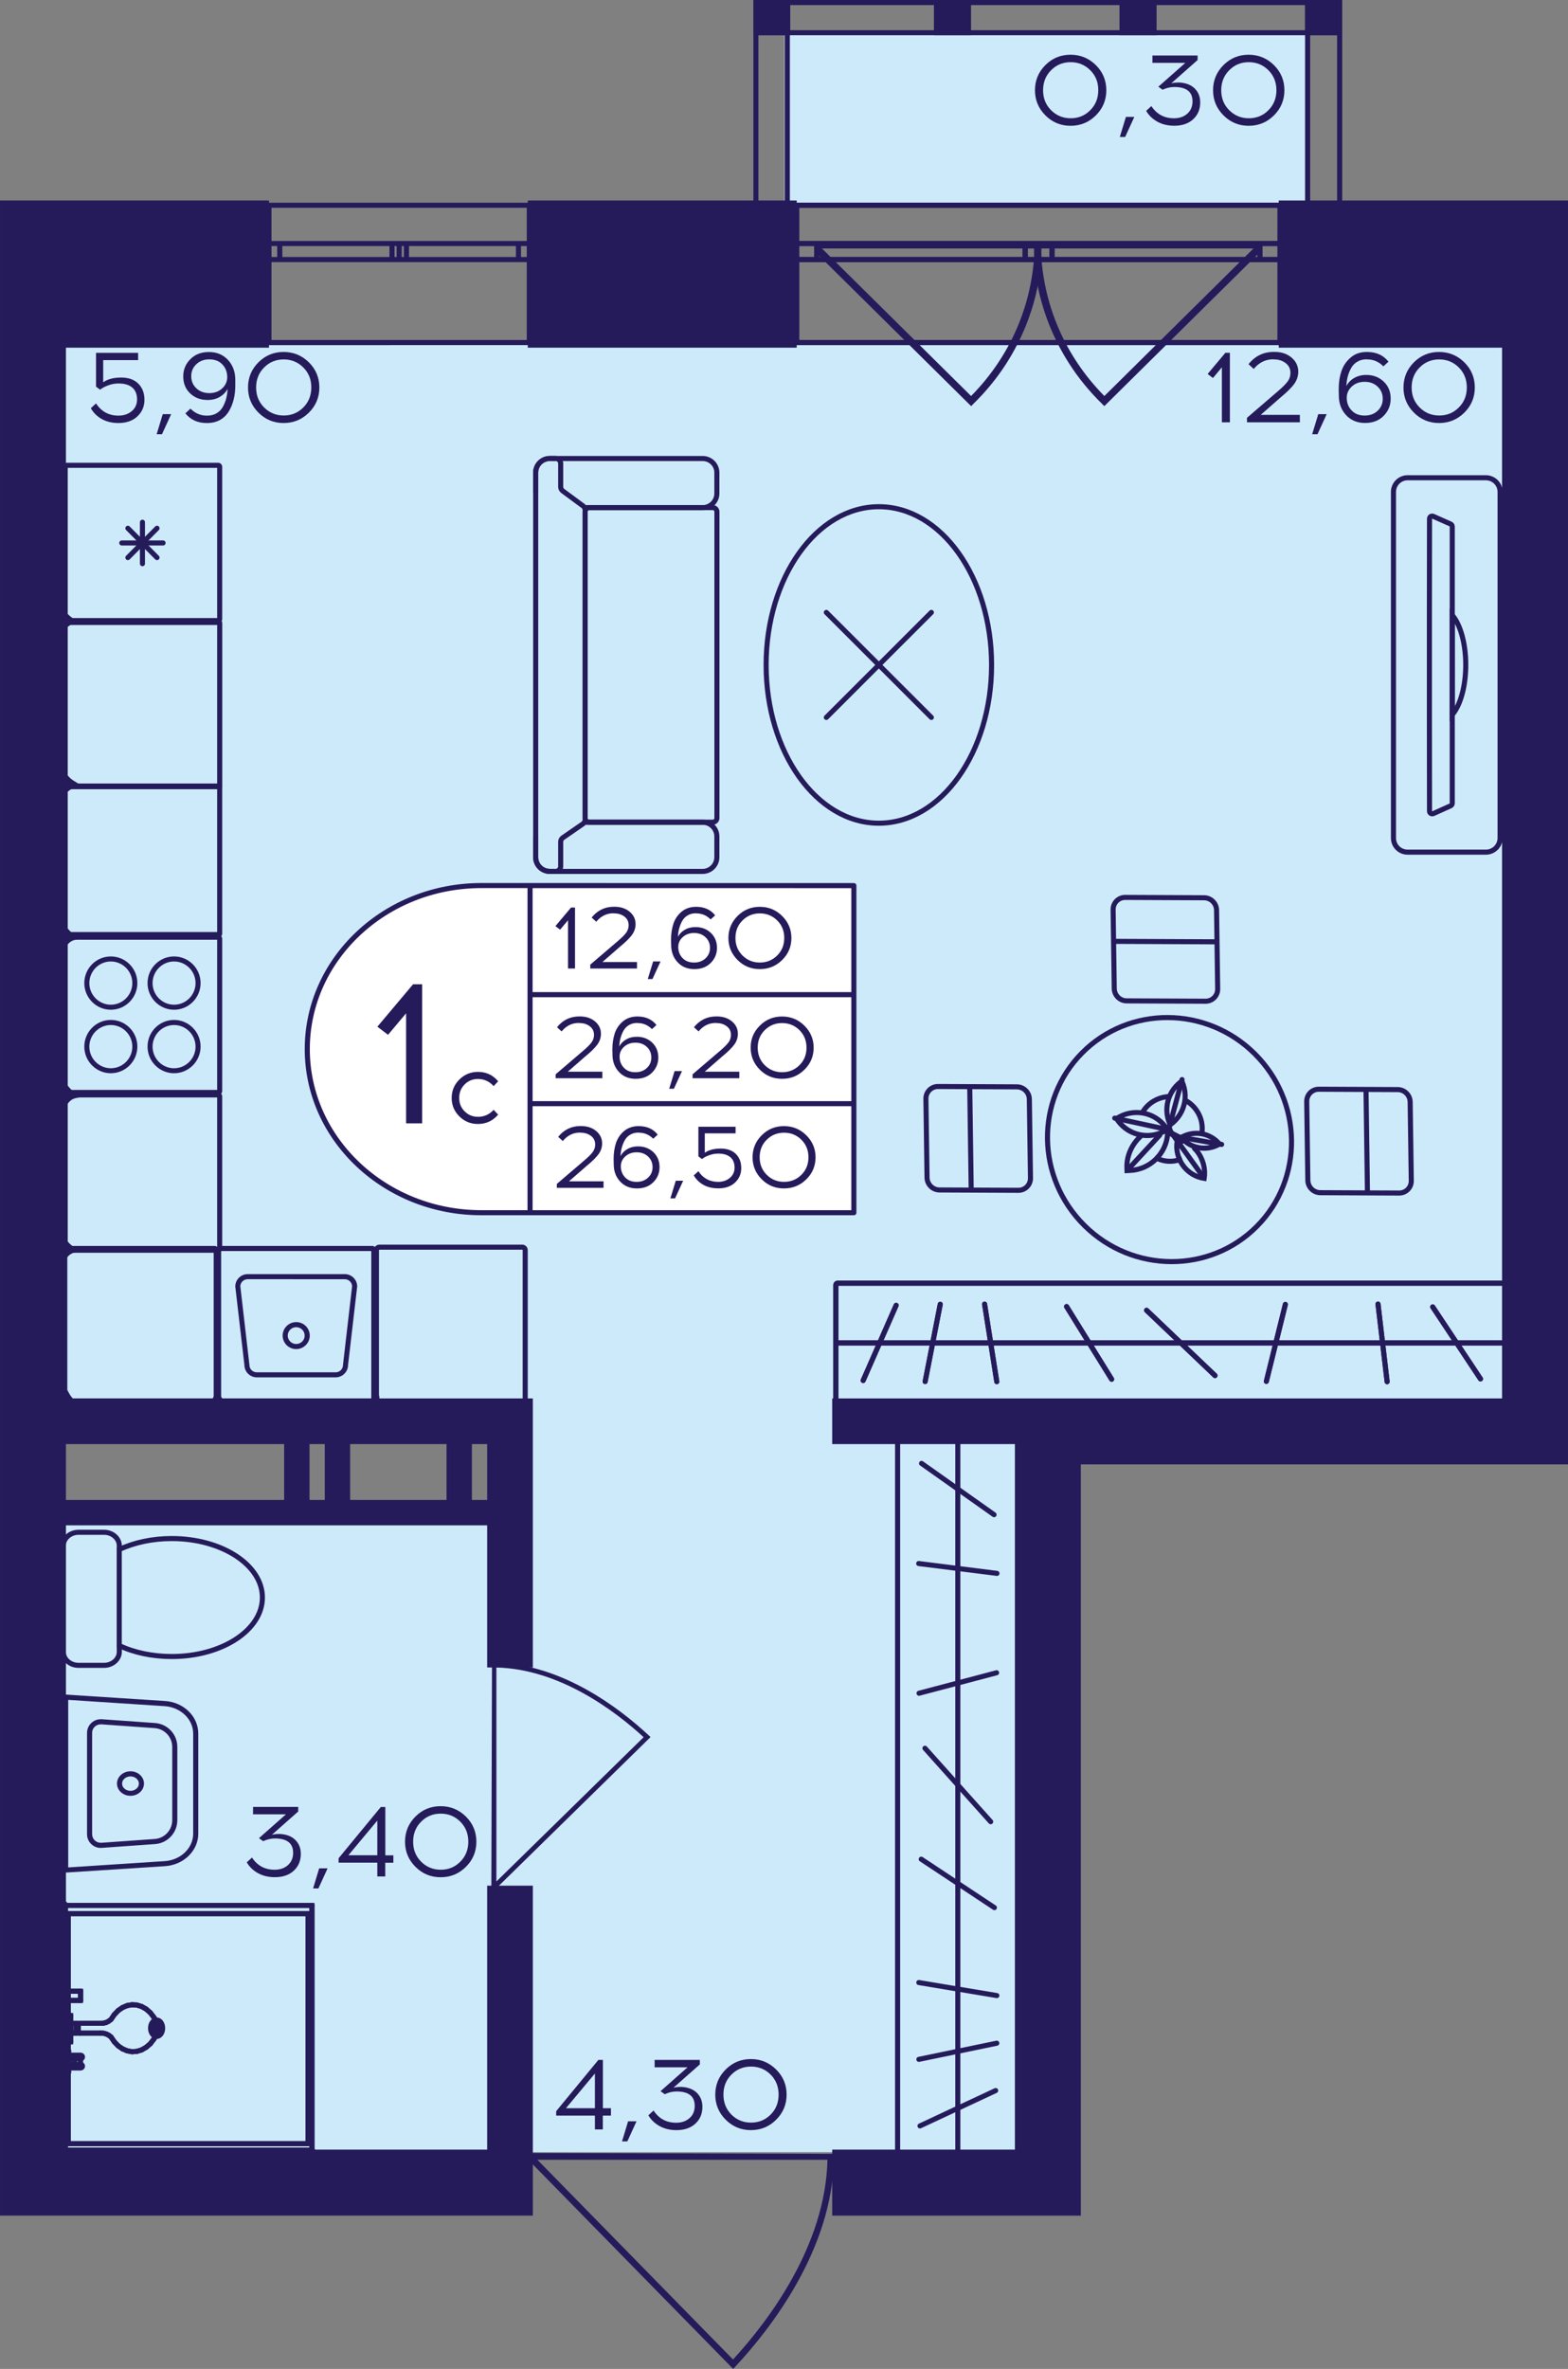 <?xml version="1.0" encoding="utf-8"?>
<!-- Generator: Adobe Illustrator 24.3.0, SVG Export Plug-In . SVG Version: 6.00 Build 0)  -->
<svg version="1.1" id="Слой_1" xmlns="http://www.w3.org/2000/svg" xmlns:xlink="http://www.w3.org/1999/xlink" x="0px" y="0px"
	 viewBox="0 0 264.84 400" style="enable-background:new 0 0 264.84 400;" xml:space="preserve">
<rect x="0" y="0" width="264.84" height="400" fill="#808080" stroke="none"/>
<path style="fill:#CDEAFA;" d="M257.55,58.28H7.29c0,60.57,0,121.13,0,181.7c26.28,0,52.57,0,78.85,0c0,5.71,0,11.43,0,17.14
	c-26.28,0-52.57,0-78.85,0c0,35.43,0,70.85,0,106.28c57.14,0,114.28,0,171.42,0c0-41.14,0-82.28,0-123.42c26.28,0,52.57,0,78.85,0
	C257.55,179.42,257.55,118.85,257.55,58.28z"/>
<rect x="132.48" y="5.39" style="fill:#CDEAFA;" width="88.34" height="29.02"/>
<g>
	<path style="fill:none;stroke:#251B5B;stroke-width:0.857;stroke-miterlimit:10;" d="M89.4,34.66l-43.97,0v23.18H89.4V34.66z
		 M45.43,34.66l43.97,0 M45.43,57.84H89.4 M45.43,41.12h1.83v2.71h-1.83V41.12z M67.42,43.83h-1.21v-2.71h1.21V43.83z M47.25,41.12
		l18.96,0v2.71H47.25V41.12z M67.42,41.12h1.23v2.71h-1.23V41.12z M89.4,43.83h-1.83v-2.71h1.83V43.83z M68.65,41.12h18.92v2.71
		H68.65V41.12z M45.43,41.12h1.83 M47.25,41.12v2.71 M47.25,43.83h-1.83 M67.42,43.83h-1.21 M66.21,43.83v-2.71 M66.21,41.12h1.21
		 M47.25,41.12l18.96,0 M66.21,43.83H47.25 M67.42,41.12h1.23 M68.65,41.12v2.71 M68.65,43.83h-1.23 M89.4,43.83h-1.83 M87.57,43.83
		v-2.71 M87.57,41.12h1.83 M68.65,41.12h18.92 M87.57,43.83H68.65"/>
</g>
<g>
	<path style="fill:none;stroke:#251B5B;stroke-width:0.857;stroke-miterlimit:10;" d="M216.2,34.66l-81.64,0v23.18l81.64,0V34.66z
		 M134.56,34.66l81.64,0 M134.56,57.84l81.64,0 M134.56,41.12h3.39v2.71h-3.39V41.12z M175.41,43.83h-2.25v-2.71h2.25V43.83z
		 M137.95,41.12h35.2v2.71h-35.2V41.12z M175.41,41.12h2.28v2.71h-2.28V41.12z M216.2,43.83h-3.39v-2.71h3.39V43.83z M177.69,41.12
		l35.12,0v2.71l-35.12,0V41.12z M134.56,41.12h3.39 M137.95,41.12v2.71 M137.95,43.83h-3.39 M175.41,43.83h-2.25 M173.15,43.83
		v-2.71 M173.15,41.12h2.25 M137.95,41.12h35.2 M173.15,43.83h-35.2 M175.41,41.12h2.28 M177.69,41.12v2.71 M177.69,43.83h-2.28
		 M216.2,43.83h-3.39 M212.81,43.83v-2.71 M212.81,41.12h3.39 M177.69,41.12l35.12,0 M212.81,43.83l-35.12,0"/>
</g>
<g>
	<path style="fill:none;stroke:#251B5B;stroke-width:0.857;stroke-miterlimit:10;" d="M216.2,34.66l-81.64,0v23.18l81.64,0V34.66z
		 M134.56,34.66l81.64,0 M134.56,57.84l81.64,0 M134.56,41.12h3.39v2.71h-3.39V41.12z M175.41,43.83h-2.25v-2.71h2.25V43.83z
		 M137.95,41.12h35.2v2.71h-35.2V41.12z M175.41,41.12h2.28v2.71h-2.28V41.12z M216.2,43.83h-3.39v-2.71h3.39V43.83z M177.69,41.12
		l35.12,0v2.71l-35.12,0V41.12z M134.56,41.12h3.39 M137.95,41.12v2.71 M137.95,43.83h-3.39 M175.41,43.83h-2.25 M173.15,43.83
		v-2.71 M173.15,41.12h2.25 M137.95,41.12h35.2 M173.15,43.83h-35.2 M175.41,41.12h2.28 M177.69,41.12v2.71 M177.69,43.83h-2.28
		 M216.2,43.83h-3.39 M212.81,43.83v-2.71 M212.81,41.12h3.39 M177.69,41.12l35.12,0 M212.81,43.83l-35.12,0"/>
</g>
<g>
	
		<rect x="220.43" y="0" transform="matrix(-1 -2.891283e-07 2.891283e-07 -1 447.13 5.952)" style="fill:#251B5B;" width="6.27" height="5.95"/>
	
		<rect x="127.3" y="0" transform="matrix(-1 -2.942304e-07 2.942304e-07 -1 260.769 5.952)" style="fill:#251B5B;" width="6.16" height="5.95"/>
	
		<rect x="157.75" y="0" transform="matrix(-1 -2.891335e-07 2.891335e-07 -1 321.759 5.951)" style="fill:#251B5B;" width="6.27" height="5.95"/>
	
		<rect x="189.09" y="0" transform="matrix(-1 -2.891293e-07 2.891293e-07 -1 384.444 5.951)" style="fill:#251B5B;" width="6.27" height="5.95"/>
	<g>
		<path style="fill:#251B5B;" d="M225.84,0.86v35.81h-4.55l0-35.81H225.84 M226.7,0h-6.27l0,37.53h6.27L226.7,0L226.7,0z"/>
	</g>
	<g>
		<path style="fill:#251B5B;" d="M132.55,0.86l0,35.81h-4.45l0-35.81H132.55 M133.41,0h-6.16l0,37.53h6.16L133.41,0L133.41,0z"/>
	</g>
	<g>
		<path style="fill:#251B5B;" d="M128.16,0.86l97.68,0v4.24l-97.68,0V0.86 M127.3,0v5.95l99.39,0V0L127.3,0L127.3,0z"/>
	</g>
</g>
<g>
	<path style="fill:#251B5B;" d="M164.47,68.13c2.1-2.06,3.93-4.3,5.47-6.7c5.51-8.57,5.9-16.57,5.95-18.19
		c0.03-1.03,0.01-1.87-0.02-2.41c-0.35-0.01-0.71-0.03-1.06-0.04h-37.15l-0.09-0.08c0.02,0.59,0.04,1.17,0.06,1.76l26.4,26.11
		L164.47,68.13z M138.84,41.96h35.9c-0.29,9.36-4.04,18.15-10.72,24.91L138.84,41.96z"/>
	<path style="fill:#251B5B;" d="M186.08,68.13c-2.1-2.06-3.93-4.3-5.47-6.7c-5.51-8.57-5.9-16.57-5.95-18.19
		c-0.03-1.03-0.01-1.87,0.02-2.41c0.35-0.01,0.71-0.03,1.06-0.04h37.15l0.09-0.08c-0.02,0.59-0.04,1.17-0.06,1.76l-26.4,26.11
		L186.08,68.13z M211.71,41.96h-35.9c0.29,9.36,4.04,18.15,10.72,24.91L211.71,41.96z"/>
</g>
<polyline style="fill:none;stroke:#251B5B;stroke-width:0.857;stroke-linecap:round;stroke-linejoin:round;stroke-miterlimit:10;" points="
	185.17,242.1 180.33,238.38 175.47,242.1 170.62,238.38 165.77,242.1 160.92,238.38 156.08,242.1 151.23,238.38 146.38,242.1 
	141.54,238.38 "/>
<path style="fill:#251B5B;" d="M83.1,280.66c0.25,0,0.48,0.01,0.74,0.01v0.1c11.17,0.25,20.9,7.75,25.74,12.26l0.3,0.28
	l-26.04,25.52V319c-0.28,0-0.56,0-0.85,0C83.03,306.22,83.07,293.44,83.1,280.66z M83.84,317.7l24.87-24.37
	c-4.85-4.45-14.21-11.52-24.87-11.76L83.84,317.7z"/>
<path style="fill:#251B5B;" d="M140.99,363.69c0,0.33-0.01,0.66-0.01,1h-0.14c-0.34,15.15-10.51,28.34-16.63,34.91l-0.38,0.4
	l-34.6-35.31h-0.22c0-0.38,0-0.76,0-1.15C106.34,363.59,123.66,363.64,140.99,363.69z M90.77,364.69l33.04,33.72
	c6.04-6.57,15.62-19.27,15.95-33.72L90.77,364.69z"/>
<g>
	<g>
		<g>
			<path style="fill:#251B5B;" d="M171.1,242.54c0.23,0,0.41,0.18,0.41,0.41v120.16c0,0.23-0.18,0.41-0.41,0.41h-18.65
				c-0.23,0-0.41-0.18-0.41-0.41V242.95c0-0.23,0.18-0.41,0.41-0.41H171.1 M171.1,241.68h-18.65c-0.7,0-1.27,0.57-1.27,1.27v120.16
				c0,0.7,0.57,1.27,1.27,1.27h18.65c0.7,0,1.27-0.57,1.27-1.27V242.95C172.37,242.25,171.81,241.68,171.1,241.68L171.1,241.68z"/>
		</g>
	</g>
	
		<line style="fill:none;stroke:#251B5B;stroke-width:0.857;stroke-miterlimit:10;" x1="161.78" y1="242.19" x2="161.78" y2="363.97"/>
	
		<line style="fill:none;stroke:#251B5B;stroke-width:0.857;stroke-linecap:round;stroke-miterlimit:10;" x1="155.17" y1="264.01" x2="168.39" y2="265.67"/>
	
		<line style="fill:none;stroke:#251B5B;stroke-width:0.857;stroke-linecap:round;stroke-miterlimit:10;" x1="155.23" y1="285.91" x2="168.33" y2="282.45"/>
	
		<line style="fill:none;stroke:#251B5B;stroke-width:0.857;stroke-linecap:round;stroke-miterlimit:10;" x1="155.39" y1="358.97" x2="168.17" y2="353"/>
	
		<line style="fill:none;stroke:#251B5B;stroke-width:0.857;stroke-linecap:round;stroke-miterlimit:10;" x1="156.23" y1="295.2" x2="167.33" y2="307.6"/>
	
		<line style="fill:none;stroke:#251B5B;stroke-width:0.857;stroke-linecap:round;stroke-miterlimit:10;" x1="155.6" y1="313.93" x2="167.96" y2="322.11"/>
	
		<line style="fill:none;stroke:#251B5B;stroke-width:0.857;stroke-linecap:round;stroke-miterlimit:10;" x1="155.19" y1="334.76" x2="168.37" y2="336.96"/>
	
		<line style="fill:none;stroke:#251B5B;stroke-width:0.857;stroke-linecap:round;stroke-miterlimit:10;" x1="155.2" y1="347.73" x2="168.36" y2="345"/>
	
		<line style="fill:none;stroke:#251B5B;stroke-width:0.857;stroke-linecap:round;stroke-miterlimit:10;" x1="155.65" y1="247.1" x2="167.9" y2="255.76"/>
</g>
<g>
	<g>
		<path style="fill:#251B5B;" d="M22.04,299.95L22.04,299.95c0.78,0,1.42,0.55,1.42,1.22c0,0.67-0.64,1.22-1.42,1.22
			c-0.78,0-1.42-0.55-1.42-1.22C20.62,300.5,21.26,299.95,22.04,299.95 M22.04,299.09c-1.26,0-2.28,0.93-2.28,2.07
			s1.02,2.07,2.28,2.07c1.26,0,2.28-0.93,2.28-2.07S23.3,299.09,22.04,299.09L22.04,299.09z"/>
	</g>
	<g>
		<path style="fill:#251B5B;" d="M11.52,287.03l16.29,1.06c2.7,0.18,4.82,2.21,4.82,4.64l0,16.89c0,2.43-2.12,4.47-4.82,4.64
			l-16.29,1.06L11.52,287.03 M10.67,286.11l0,30.11l17.2-1.11c3.17-0.21,5.62-2.61,5.62-5.5l0-16.89c0-2.89-2.45-5.29-5.62-5.5
			L10.67,286.11L10.67,286.11z"/>
	</g>
	<g>
		<path style="fill:#251B5B;" d="M17.01,291.16L17.01,291.16c0.04,0,0.07,0,0.11,0l9.01,0.64c1.66,0.12,2.96,1.51,2.96,3.17l0,12.38
			c0,1.66-1.3,3.06-2.96,3.17l-9.01,0.64c-0.04,0-0.07,0-0.11,0c-0.8,0-1.45-0.65-1.45-1.45l0-17.11
			C15.55,291.81,16.21,291.16,17.01,291.16 M17.01,290.3c-1.27,0-2.31,1.03-2.31,2.31l0,17.11c0,1.28,1.05,2.31,2.31,2.31
			c0.06,0,0.11,0,0.17-0.01l9.01-0.64c2.12-0.15,3.76-1.91,3.76-4.03l0-12.38c0-2.12-1.64-3.88-3.76-4.03l-9.01-0.64
			C17.12,290.31,17.06,290.3,17.01,290.3L17.01,290.3z"/>
	</g>
</g>
<g>
	<g>
		<path style="fill:none;stroke:#251B5B;stroke-width:0.857;stroke-miterlimit:10;" d="M20.15,261.64v-0.63
			c0-1.25-1.16-2.28-2.58-2.28h-4.3c-1.43,0-2.58,1.03-2.58,2.28l0,17.91c0,1.25,1.14,2.28,2.58,2.28h4.3
			c1.42,0,2.58-1.03,2.58-2.28v-1.06"/>
	</g>
	<g>
		<path style="fill:none;stroke:#251B5B;stroke-width:0.857;stroke-miterlimit:10;" d="M44.32,269.75c0-5.5-6.85-9.96-15.31-9.96
			c-3.3,0-6.37,0.68-8.87,1.85l0,16.22c2.49,1.18,5.57,1.85,8.87,1.85C37.47,279.72,44.32,275.25,44.32,269.75z"/>
	</g>
</g>
<g>
	<polyline style="fill:none;stroke:#251B5B;stroke-width:0.857;stroke-miterlimit:10;" points="10.86,363.36 52.69,363.36 
		52.69,321.74 10.86,321.74 10.86,363.36 	"/>
	<path style="fill:none;stroke:#251B5B;stroke-width:0.857;stroke-miterlimit:10;" d="M10.65,321.71l0,41.62
		c0,0.17,0.09,0.31,0.21,0.31s0.21-0.14,0.21-0.31l0-41.59c0-0.17-0.09-0.31-0.21-0.31C10.75,321.43,10.66,321.55,10.65,321.71z"/>
	
		<line style="fill:none;stroke:#251B5B;stroke-width:0.857;stroke-linecap:round;stroke-linejoin:round;" x1="52.69" y1="321.74" x2="10.86" y2="321.74"/>
	
		<line style="fill:none;stroke:#251B5B;stroke-width:0.857;stroke-linecap:round;stroke-linejoin:round;" x1="52.69" y1="363.36" x2="52.69" y2="321.74"/>
	<path style="fill:none;stroke:#251B5B;stroke-width:0.857;stroke-miterlimit:10;" d="M10.65,363.36c0,0.17,0.09,0.31,0.21,0.31
		l41.82,0c0.12,0,0.21-0.14,0.21-0.31s-0.09-0.31-0.21-0.31l-41.82,0C10.74,363.05,10.65,363.19,10.65,363.36z"/>
	<polyline style="fill:none;stroke:#251B5B;stroke-width:0.857;stroke-miterlimit:10;" points="11.52,361.97 52.04,361.97 
		52.04,323.13 11.52,323.13 11.52,361.97 	"/>
	
		<line style="fill:none;stroke:#251B5B;stroke-width:0.857;stroke-linecap:round;stroke-linejoin:round;" x1="11.52" y1="323.13" x2="11.52" y2="361.97"/>
	
		<line style="fill:none;stroke:#251B5B;stroke-width:0.857;stroke-linecap:round;stroke-linejoin:round;" x1="52.04" y1="323.13" x2="11.52" y2="323.13"/>
	
		<line style="fill:none;stroke:#251B5B;stroke-width:0.857;stroke-linecap:round;stroke-linejoin:round;" x1="52.04" y1="361.97" x2="52.04" y2="323.13"/>
	
		<line style="fill:none;stroke:#251B5B;stroke-width:0.857;stroke-linecap:round;stroke-linejoin:round;" x1="11.52" y1="361.97" x2="52.04" y2="361.97"/>
	<polyline style="fill:none;stroke:#251B5B;stroke-width:0.857;stroke-miterlimit:10;" points="11.04,348.88 12.53,348.88 
		12.53,347.33 11.04,347.33 11.04,348.88 	"/>
	<path style="fill:none;stroke:#251B5B;stroke-width:0.857;stroke-miterlimit:10;" d="M11.26,347.02c-0.18,0-0.32,0.14-0.32,0.3
		l0,1.56c0,0.17,0.15,0.31,0.33,0.31c0.18,0,0.33-0.14,0.33-0.31l0-1.56c0-0.17-0.14-0.3-0.32-0.3
		C11.27,347.02,11.26,347.02,11.26,347.02z"/>
	<path style="fill:none;stroke:#251B5B;stroke-width:0.857;stroke-miterlimit:10;" d="M10.94,347.33c0,0.17,0.15,0.31,0.33,0.31
		h2.34c0.18,0,0.33-0.14,0.33-0.31s-0.15-0.31-0.33-0.31h-2.34C11.09,347.02,10.94,347.16,10.94,347.33z"/>
	
		<line style="fill:none;stroke:#251B5B;stroke-width:0.857;stroke-linecap:round;stroke-linejoin:round;" x1="13.61" y1="348.88" x2="13.61" y2="347.33"/>
	<path style="fill:none;stroke:#251B5B;stroke-width:0.857;stroke-miterlimit:10;" d="M10.94,348.88c0,0.17,0.15,0.31,0.33,0.31
		l2.34,0c0.18,0,0.33-0.14,0.33-0.31c0-0.17-0.15-0.31-0.33-0.31h-2.34C11.09,348.57,10.94,348.71,10.94,348.88z"/>
	<polyline style="fill:none;stroke:#251B5B;stroke-width:0.857;stroke-miterlimit:10;" points="11.27,337.78 13.61,337.78 
		13.61,336.22 11.27,336.22 11.27,337.78 	"/>
	
		<line style="fill:none;stroke:#251B5B;stroke-width:0.857;stroke-linecap:round;stroke-linejoin:round;" x1="11.27" y1="336.22" x2="11.27" y2="337.78"/>
	
		<line style="fill:none;stroke:#251B5B;stroke-width:0.857;stroke-linecap:round;stroke-linejoin:round;" x1="13.61" y1="336.22" x2="11.27" y2="336.22"/>
	
		<line style="fill:none;stroke:#251B5B;stroke-width:0.857;stroke-linecap:round;stroke-linejoin:round;" x1="13.61" y1="337.78" x2="13.61" y2="336.22"/>
	
		<line style="fill:none;stroke:#251B5B;stroke-width:0.857;stroke-linecap:round;stroke-linejoin:round;" x1="11.27" y1="337.78" x2="13.61" y2="337.78"/>
	<polyline style="fill:none;stroke:#251B5B;stroke-width:0.857;stroke-miterlimit:10;" points="10.98,349.91 11.27,349.91 
		11.27,346.3 10.98,346.3 10.98,349.91 	"/>
	<path style="fill:none;stroke:#251B5B;stroke-width:0.857;stroke-miterlimit:10;" d="M10.65,346.3l0,3.6
		c0,0.17,0.15,0.31,0.33,0.31s0.33-0.14,0.33-0.31l0-3.59c0,0,0,0,0-0.01c0-0.17-0.14-0.3-0.32-0.3
		C10.8,346,10.65,346.13,10.65,346.3z"/>
	<path style="fill:none;stroke:#251B5B;stroke-width:0.857;stroke-miterlimit:10;" d="M10.65,346.31c0,0.17,0.15,0.31,0.33,0.31
		h0.29c0.18,0,0.33-0.14,0.33-0.31c0-0.17-0.15-0.31-0.33-0.31h-0.29C10.8,346,10.65,346.14,10.65,346.31z"/>
	<path style="fill:none;stroke:#251B5B;stroke-width:0.857;stroke-miterlimit:10;" d="M10.94,346.3l0,3.6
		c0,0.17,0.15,0.31,0.33,0.31c0.18,0,0.33-0.14,0.33-0.31l0-3.59c0,0,0,0,0-0.01c0-0.17-0.14-0.3-0.32-0.3
		C11.09,346,10.94,346.13,10.94,346.3z"/>
	<path style="fill:none;stroke:#251B5B;stroke-width:0.857;stroke-miterlimit:10;" d="M10.65,349.91c0,0.17,0.15,0.31,0.33,0.31
		h0.29c0.18,0,0.33-0.14,0.33-0.31c0-0.17-0.15-0.31-0.33-0.31h-0.29C10.8,349.6,10.65,349.74,10.65,349.91z"/>
	<polyline style="fill:none;stroke:#251B5B;stroke-width:0.857;stroke-miterlimit:10;" points="10.98,338.8 11.27,338.8 
		11.27,335.2 10.98,335.2 10.98,338.8 	"/>
	
		<line style="fill:none;stroke:#251B5B;stroke-width:0.857;stroke-linecap:round;stroke-linejoin:round;" x1="10.98" y1="335.2" x2="10.98" y2="338.8"/>
	
		<line style="fill:none;stroke:#251B5B;stroke-width:0.857;stroke-linecap:round;stroke-linejoin:round;" x1="11.27" y1="335.2" x2="10.98" y2="335.2"/>
	
		<line style="fill:none;stroke:#251B5B;stroke-width:0.857;stroke-linecap:round;stroke-linejoin:round;" x1="11.27" y1="338.8" x2="11.27" y2="335.2"/>
	
		<line style="fill:none;stroke:#251B5B;stroke-width:0.857;stroke-linecap:round;stroke-linejoin:round;" x1="10.98" y1="338.8" x2="11.27" y2="338.8"/>
	<polyline style="fill:none;stroke:#251B5B;stroke-width:0.857;stroke-miterlimit:10;" points="13.22,342.85 13.21,342.91 
		13.22,342.98 13.23,343.04 13.25,343.11 13.28,343.16 13.32,343.21 13.35,343.25 13.4,343.28 13.44,343.3 13.5,343.3 16.96,343.3 
		17.43,343.31 17.9,343.43 18.34,343.64 18.75,343.95 19.31,344.77 19.96,345.45 20.7,345.96 21.49,346.29 22.3,346.44 
		23.13,346.38 23.93,346.13 24.69,345.69 25.39,345.09 25.98,344.32 26.17,344 26.31,343.64 26.41,343.25 26.46,342.85 
		26.46,342.09 26.41,341.69 26.31,341.3 26.17,340.94 25.98,340.62 25.39,339.86 24.69,339.24 23.93,338.81 23.13,338.56 
		22.3,338.51 21.49,338.64 20.7,338.98 19.96,339.49 19.31,340.17 18.75,340.99 18.34,341.3 17.9,341.52 17.43,341.63 16.96,341.64 
		13.5,341.64 13.44,341.65 13.4,341.66 13.35,341.69 13.32,341.73 13.28,341.78 13.25,341.83 13.23,341.89 13.22,341.95 
		13.21,342.02 13.22,342.09 13.22,342.85 	"/>
	
		<line style="fill:none;stroke:#251B5B;stroke-width:0.857;stroke-linecap:round;stroke-linejoin:round;" x1="13.22" y1="342.09" x2="13.22" y2="342.85"/>
	
		<line style="fill:none;stroke:#251B5B;stroke-width:0.857;stroke-linecap:round;stroke-linejoin:round;" x1="13.21" y1="342.02" x2="13.22" y2="342.09"/>
	
		<line style="fill:none;stroke:#251B5B;stroke-width:0.857;stroke-linecap:round;stroke-linejoin:round;" x1="13.22" y1="341.95" x2="13.21" y2="342.02"/>
	
		<line style="fill:none;stroke:#251B5B;stroke-width:0.857;stroke-linecap:round;stroke-linejoin:round;" x1="13.23" y1="341.89" x2="13.22" y2="341.95"/>
	
		<line style="fill:none;stroke:#251B5B;stroke-width:0.857;stroke-linecap:round;stroke-linejoin:round;" x1="13.25" y1="341.83" x2="13.23" y2="341.89"/>
	
		<line style="fill:none;stroke:#251B5B;stroke-width:0.857;stroke-linecap:round;stroke-linejoin:round;" x1="13.28" y1="341.78" x2="13.25" y2="341.83"/>
	
		<line style="fill:none;stroke:#251B5B;stroke-width:0.857;stroke-linecap:round;stroke-linejoin:round;" x1="13.32" y1="341.73" x2="13.28" y2="341.78"/>
	
		<line style="fill:none;stroke:#251B5B;stroke-width:0.857;stroke-linecap:round;stroke-linejoin:round;" x1="13.36" y1="341.69" x2="13.32" y2="341.73"/>
	
		<line style="fill:none;stroke:#251B5B;stroke-width:0.857;stroke-linecap:round;stroke-linejoin:round;" x1="13.4" y1="341.66" x2="13.36" y2="341.69"/>
	
		<line style="fill:none;stroke:#251B5B;stroke-width:0.857;stroke-linecap:round;stroke-linejoin:round;" x1="13.45" y1="341.65" x2="13.4" y2="341.66"/>
	
		<line style="fill:none;stroke:#251B5B;stroke-width:0.857;stroke-linecap:round;stroke-linejoin:round;" x1="13.5" y1="341.64" x2="13.45" y2="341.65"/>
	
		<line style="fill:none;stroke:#251B5B;stroke-width:0.857;stroke-linecap:round;stroke-linejoin:round;" x1="16.96" y1="341.64" x2="13.5" y2="341.64"/>
	
		<line style="fill:none;stroke:#251B5B;stroke-width:0.857;stroke-linecap:round;stroke-linejoin:round;" x1="17.43" y1="341.63" x2="16.96" y2="341.64"/>
	
		<line style="fill:none;stroke:#251B5B;stroke-width:0.857;stroke-linecap:round;stroke-linejoin:round;" x1="17.9" y1="341.52" x2="17.43" y2="341.63"/>
	
		<line style="fill:none;stroke:#251B5B;stroke-width:0.857;stroke-linecap:round;stroke-linejoin:round;" x1="18.34" y1="341.3" x2="17.9" y2="341.52"/>
	
		<line style="fill:none;stroke:#251B5B;stroke-width:0.857;stroke-linecap:round;stroke-linejoin:round;" x1="18.75" y1="340.99" x2="18.34" y2="341.3"/>
	
		<line style="fill:none;stroke:#251B5B;stroke-width:0.857;stroke-linecap:round;stroke-linejoin:round;" x1="19.31" y1="340.17" x2="18.75" y2="340.99"/>
	
		<line style="fill:none;stroke:#251B5B;stroke-width:0.857;stroke-linecap:round;stroke-linejoin:round;" x1="19.96" y1="339.49" x2="19.31" y2="340.17"/>
	
		<line style="fill:none;stroke:#251B5B;stroke-width:0.857;stroke-linecap:round;stroke-linejoin:round;" x1="20.7" y1="338.98" x2="19.96" y2="339.49"/>
	
		<line style="fill:none;stroke:#251B5B;stroke-width:0.857;stroke-linecap:round;stroke-linejoin:round;" x1="21.49" y1="338.65" x2="20.7" y2="338.98"/>
	
		<line style="fill:none;stroke:#251B5B;stroke-width:0.857;stroke-linecap:round;stroke-linejoin:round;" x1="22.3" y1="338.51" x2="21.49" y2="338.65"/>
	
		<line style="fill:none;stroke:#251B5B;stroke-width:0.857;stroke-linecap:round;stroke-linejoin:round;" x1="23.13" y1="338.56" x2="22.3" y2="338.51"/>
	
		<line style="fill:none;stroke:#251B5B;stroke-width:0.857;stroke-linecap:round;stroke-linejoin:round;" x1="23.93" y1="338.81" x2="23.13" y2="338.56"/>
	
		<line style="fill:none;stroke:#251B5B;stroke-width:0.857;stroke-linecap:round;stroke-linejoin:round;" x1="24.69" y1="339.24" x2="23.93" y2="338.81"/>
	
		<line style="fill:none;stroke:#251B5B;stroke-width:0.857;stroke-linecap:round;stroke-linejoin:round;" x1="25.39" y1="339.86" x2="24.69" y2="339.24"/>
	
		<line style="fill:none;stroke:#251B5B;stroke-width:0.857;stroke-linecap:round;stroke-linejoin:round;" x1="25.98" y1="340.62" x2="25.39" y2="339.86"/>
	
		<line style="fill:none;stroke:#251B5B;stroke-width:0.857;stroke-linecap:round;stroke-linejoin:round;" x1="26.17" y1="340.94" x2="25.98" y2="340.62"/>
	
		<line style="fill:none;stroke:#251B5B;stroke-width:0.857;stroke-linecap:round;stroke-linejoin:round;" x1="26.31" y1="341.3" x2="26.17" y2="340.94"/>
	
		<line style="fill:none;stroke:#251B5B;stroke-width:0.857;stroke-linecap:round;stroke-linejoin:round;" x1="26.41" y1="341.69" x2="26.31" y2="341.3"/>
	
		<line style="fill:none;stroke:#251B5B;stroke-width:0.857;stroke-linecap:round;stroke-linejoin:round;" x1="26.46" y1="342.09" x2="26.41" y2="341.69"/>
	
		<line style="fill:none;stroke:#251B5B;stroke-width:0.857;stroke-linecap:round;stroke-linejoin:round;" x1="26.46" y1="342.85" x2="26.46" y2="342.09"/>
	
		<line style="fill:none;stroke:#251B5B;stroke-width:0.857;stroke-linecap:round;stroke-linejoin:round;" x1="26.41" y1="343.25" x2="26.46" y2="342.85"/>
	
		<line style="fill:none;stroke:#251B5B;stroke-width:0.857;stroke-linecap:round;stroke-linejoin:round;" x1="26.31" y1="343.64" x2="26.41" y2="343.25"/>
	
		<line style="fill:none;stroke:#251B5B;stroke-width:0.857;stroke-linecap:round;stroke-linejoin:round;" x1="26.17" y1="344" x2="26.31" y2="343.64"/>
	
		<line style="fill:none;stroke:#251B5B;stroke-width:0.857;stroke-linecap:round;stroke-linejoin:round;" x1="25.98" y1="344.32" x2="26.17" y2="344"/>
	
		<line style="fill:none;stroke:#251B5B;stroke-width:0.857;stroke-linecap:round;stroke-linejoin:round;" x1="25.39" y1="345.09" x2="25.98" y2="344.32"/>
	
		<line style="fill:none;stroke:#251B5B;stroke-width:0.857;stroke-linecap:round;stroke-linejoin:round;" x1="24.69" y1="345.69" x2="25.39" y2="345.09"/>
	
		<line style="fill:none;stroke:#251B5B;stroke-width:0.857;stroke-linecap:round;stroke-linejoin:round;" x1="23.93" y1="346.13" x2="24.69" y2="345.69"/>
	
		<line style="fill:none;stroke:#251B5B;stroke-width:0.857;stroke-linecap:round;stroke-linejoin:round;" x1="23.13" y1="346.38" x2="23.93" y2="346.13"/>
	
		<line style="fill:none;stroke:#251B5B;stroke-width:0.857;stroke-linecap:round;stroke-linejoin:round;" x1="22.3" y1="346.44" x2="23.13" y2="346.38"/>
	
		<line style="fill:none;stroke:#251B5B;stroke-width:0.857;stroke-linecap:round;stroke-linejoin:round;" x1="21.49" y1="346.29" x2="22.3" y2="346.44"/>
	
		<line style="fill:none;stroke:#251B5B;stroke-width:0.857;stroke-linecap:round;stroke-linejoin:round;" x1="20.7" y1="345.96" x2="21.49" y2="346.29"/>
	
		<line style="fill:none;stroke:#251B5B;stroke-width:0.857;stroke-linecap:round;stroke-linejoin:round;" x1="19.96" y1="345.45" x2="20.7" y2="345.96"/>
	
		<line style="fill:none;stroke:#251B5B;stroke-width:0.857;stroke-linecap:round;stroke-linejoin:round;" x1="19.31" y1="344.77" x2="19.96" y2="345.45"/>
	
		<line style="fill:none;stroke:#251B5B;stroke-width:0.857;stroke-linecap:round;stroke-linejoin:round;" x1="18.75" y1="343.95" x2="19.31" y2="344.77"/>
	
		<line style="fill:none;stroke:#251B5B;stroke-width:0.857;stroke-linecap:round;stroke-linejoin:round;" x1="18.34" y1="343.64" x2="18.75" y2="343.95"/>
	
		<line style="fill:none;stroke:#251B5B;stroke-width:0.857;stroke-linecap:round;stroke-linejoin:round;" x1="17.9" y1="343.43" x2="18.34" y2="343.64"/>
	
		<line style="fill:none;stroke:#251B5B;stroke-width:0.857;stroke-linecap:round;stroke-linejoin:round;" x1="17.43" y1="343.31" x2="17.9" y2="343.43"/>
	
		<line style="fill:none;stroke:#251B5B;stroke-width:0.857;stroke-linecap:round;stroke-linejoin:round;" x1="16.96" y1="343.3" x2="17.43" y2="343.31"/>
	
		<line style="fill:none;stroke:#251B5B;stroke-width:0.857;stroke-linecap:round;stroke-linejoin:round;" x1="13.5" y1="343.3" x2="16.96" y2="343.3"/>
	
		<line style="fill:none;stroke:#251B5B;stroke-width:0.857;stroke-linecap:round;stroke-linejoin:round;" x1="13.45" y1="343.3" x2="13.5" y2="343.3"/>
	
		<line style="fill:none;stroke:#251B5B;stroke-width:0.857;stroke-linecap:round;stroke-linejoin:round;" x1="13.4" y1="343.28" x2="13.45" y2="343.3"/>
	
		<line style="fill:none;stroke:#251B5B;stroke-width:0.857;stroke-linecap:round;stroke-linejoin:round;" x1="13.36" y1="343.25" x2="13.4" y2="343.28"/>
	
		<line style="fill:none;stroke:#251B5B;stroke-width:0.857;stroke-linecap:round;stroke-linejoin:round;" x1="13.32" y1="343.21" x2="13.36" y2="343.25"/>
	
		<line style="fill:none;stroke:#251B5B;stroke-width:0.857;stroke-linecap:round;stroke-linejoin:round;" x1="13.28" y1="343.16" x2="13.32" y2="343.21"/>
	
		<line style="fill:none;stroke:#251B5B;stroke-width:0.857;stroke-linecap:round;stroke-linejoin:round;" x1="13.25" y1="343.11" x2="13.28" y2="343.16"/>
	
		<line style="fill:none;stroke:#251B5B;stroke-width:0.857;stroke-linecap:round;stroke-linejoin:round;" x1="13.23" y1="343.04" x2="13.25" y2="343.11"/>
	
		<line style="fill:none;stroke:#251B5B;stroke-width:0.857;stroke-linecap:round;stroke-linejoin:round;" x1="13.22" y1="342.98" x2="13.23" y2="343.04"/>
	
		<line style="fill:none;stroke:#251B5B;stroke-width:0.857;stroke-linecap:round;stroke-linejoin:round;" x1="13.21" y1="342.91" x2="13.22" y2="342.98"/>
	
		<line style="fill:none;stroke:#251B5B;stroke-width:0.857;stroke-linecap:round;stroke-linejoin:round;" x1="13.22" y1="342.85" x2="13.21" y2="342.91"/>
	<polyline style="fill:none;stroke:#251B5B;stroke-width:0.857;stroke-miterlimit:10;" points="10.99,340.33 10.99,344.77 
		11.93,344.77 11.93,340.33 10.99,340.33 	"/>
	
		<line style="fill:none;stroke:#251B5B;stroke-width:0.857;stroke-linecap:round;stroke-linejoin:round;" x1="11.93" y1="340.33" x2="10.99" y2="340.33"/>
	
		<line style="fill:none;stroke:#251B5B;stroke-width:0.857;stroke-linecap:round;stroke-linejoin:round;" x1="11.93" y1="344.77" x2="11.93" y2="340.33"/>
	
		<line style="fill:none;stroke:#251B5B;stroke-width:0.857;stroke-linecap:round;stroke-linejoin:round;" x1="10.99" y1="344.77" x2="11.93" y2="344.77"/>
	
		<line style="fill:none;stroke:#251B5B;stroke-width:0.857;stroke-linecap:round;stroke-linejoin:round;" x1="10.99" y1="340.33" x2="10.99" y2="344.77"/>
	<polyline style="fill:none;stroke:#251B5B;stroke-width:0.857;stroke-miterlimit:10;" points="11.93,341.64 11.93,343.3 
		12.87,343.3 12.87,341.64 11.93,341.64 	"/>
	
		<line style="fill:none;stroke:#251B5B;stroke-width:0.857;stroke-linecap:round;stroke-linejoin:round;" x1="12.87" y1="341.64" x2="11.93" y2="341.64"/>
	
		<line style="fill:none;stroke:#251B5B;stroke-width:0.857;stroke-linecap:round;stroke-linejoin:round;" x1="12.87" y1="343.3" x2="12.87" y2="341.64"/>
	
		<line style="fill:none;stroke:#251B5B;stroke-width:0.857;stroke-linecap:round;stroke-linejoin:round;" x1="11.93" y1="343.3" x2="12.87" y2="343.3"/>
	
		<line style="fill:none;stroke:#251B5B;stroke-width:0.857;stroke-linecap:round;stroke-linejoin:round;" x1="11.93" y1="341.64" x2="11.93" y2="343.3"/>
	<path style="fill:none;stroke:#251B5B;stroke-width:0.857;stroke-linecap:round;stroke-linejoin:round;" d="M25.43,342.47
		c0-0.77,0.45-1.39,1.02-1.39s1.02,0.62,1.02,1.39c0,0.77-0.46,1.39-1.02,1.39S25.43,343.24,25.43,342.47"/>
	<path style="fill:none;stroke:#251B5B;stroke-width:0.857;stroke-linecap:round;stroke-linejoin:round;" d="M25.84,342.47
		c0-0.46,0.28-0.84,0.62-0.84s0.62,0.38,0.62,0.84c0,0.46-0.28,0.83-0.62,0.83S25.84,342.93,25.84,342.47"/>
</g>
<g>
	<g>
		<g>
			<path style="fill:#251B5B;" d="M254.25,217.1v19.31H141.6V217.1H254.25 M254.36,216.24H141.49c-0.41,0-0.74,0.33-0.74,0.74v19.54
				c0,0.41,0.33,0.74,0.74,0.74h112.87c0.41,0,0.74-0.33,0.74-0.74v-19.54C255.1,216.58,254.77,216.24,254.36,216.24L254.36,216.24z
				"/>
		</g>
	</g>
	
		<line style="fill:none;stroke:#251B5B;stroke-width:0.857;stroke-miterlimit:10;" x1="255.12" y1="226.76" x2="141.13" y2="226.76"/>
	
		<line style="fill:none;stroke:#251B5B;stroke-width:0.857;stroke-linecap:round;stroke-miterlimit:10;" x1="234.29" y1="233.31" x2="232.75" y2="220.2"/>
	
		<line style="fill:none;stroke:#251B5B;stroke-width:0.857;stroke-linecap:round;stroke-miterlimit:10;" x1="213.89" y1="233.25" x2="217.1" y2="220.26"/>
	
		<line style="fill:none;stroke:#251B5B;stroke-width:0.857;stroke-linecap:round;stroke-miterlimit:10;" x1="145.79" y1="233.1" x2="151.36" y2="220.41"/>
	
		<line style="fill:none;stroke:#251B5B;stroke-width:0.857;stroke-linecap:round;stroke-miterlimit:10;" x1="205.22" y1="232.27" x2="193.66" y2="221.25"/>
	
		<line style="fill:none;stroke:#251B5B;stroke-width:0.857;stroke-linecap:round;stroke-miterlimit:10;" x1="187.76" y1="232.89" x2="180.15" y2="220.62"/>
	
		<line style="fill:none;stroke:#251B5B;stroke-width:0.857;stroke-linecap:round;stroke-miterlimit:10;" x1="168.36" y1="233.3" x2="166.3" y2="220.21"/>
	
		<line style="fill:none;stroke:#251B5B;stroke-width:0.857;stroke-linecap:round;stroke-miterlimit:10;" x1="156.26" y1="233.28" x2="158.81" y2="220.23"/>
	
		<line style="fill:none;stroke:#251B5B;stroke-width:0.857;stroke-linecap:round;stroke-miterlimit:10;" x1="250.06" y1="232.83" x2="241.99" y2="220.68"/>
	<g>
		<g>
			<path style="fill:#251B5B;" d="M254.25,217.1v19.31H141.6V217.1H254.25 M254.36,216.24H141.49c-0.41,0-0.74,0.33-0.74,0.74v19.54
				c0,0.41,0.33,0.74,0.74,0.74h112.87c0.41,0,0.74-0.33,0.74-0.74v-19.54C255.1,216.58,254.77,216.24,254.36,216.24L254.36,216.24z
				"/>
		</g>
	</g>
	
		<line style="fill:none;stroke:#251B5B;stroke-width:0.857;stroke-miterlimit:10;" x1="255.12" y1="226.76" x2="141.13" y2="226.76"/>
	
		<line style="fill:none;stroke:#251B5B;stroke-width:0.857;stroke-linecap:round;stroke-miterlimit:10;" x1="234.29" y1="233.31" x2="232.75" y2="220.2"/>
	
		<line style="fill:none;stroke:#251B5B;stroke-width:0.857;stroke-linecap:round;stroke-miterlimit:10;" x1="213.89" y1="233.25" x2="217.1" y2="220.26"/>
	
		<line style="fill:none;stroke:#251B5B;stroke-width:0.857;stroke-linecap:round;stroke-miterlimit:10;" x1="145.79" y1="233.1" x2="151.36" y2="220.41"/>
	
		<line style="fill:none;stroke:#251B5B;stroke-width:0.857;stroke-linecap:round;stroke-miterlimit:10;" x1="205.22" y1="232.27" x2="193.66" y2="221.25"/>
	
		<line style="fill:none;stroke:#251B5B;stroke-width:0.857;stroke-linecap:round;stroke-miterlimit:10;" x1="187.76" y1="232.89" x2="180.15" y2="220.62"/>
	
		<line style="fill:none;stroke:#251B5B;stroke-width:0.857;stroke-linecap:round;stroke-miterlimit:10;" x1="168.36" y1="233.3" x2="166.3" y2="220.21"/>
	
		<line style="fill:none;stroke:#251B5B;stroke-width:0.857;stroke-linecap:round;stroke-miterlimit:10;" x1="156.26" y1="233.28" x2="158.81" y2="220.23"/>
	
		<line style="fill:none;stroke:#251B5B;stroke-width:0.857;stroke-linecap:round;stroke-miterlimit:10;" x1="250.06" y1="232.83" x2="241.99" y2="220.68"/>
</g>
<g>
	<path style="fill:#251B5B;" d="M36.09,211.24v25.24H11.37v-25.24H36.09 M36.24,210.38H11.22c-0.39,0-0.7,0.31-0.7,0.7v25.55
		c0,0.39,0.31,0.7,0.7,0.7h25.03c0.39,0,0.7-0.31,0.7-0.7v-25.55C36.94,210.69,36.63,210.38,36.24,210.38L36.24,210.38z"/>
</g>
<g>
	<g>
		<path style="fill:#251B5B;" d="M62.71,211.24v25.24H37.35v-25.24H62.71 M62.87,210.38H37.19c-0.39,0-0.7,0.31-0.7,0.7v25.55
			c0,0.39,0.31,0.7,0.7,0.7h25.68c0.39,0,0.7-0.31,0.7-0.7v-25.55C63.57,210.69,63.26,210.38,62.87,210.38L62.87,210.38z"/>
	</g>
	<g>
		<path style="fill:#251B5B;" d="M58.23,216c0.67,0,1.22,0.53,1.24,1.19l-1.53,13.2l-0.01,0.05v0.05c0,0.68-0.56,1.23-1.24,1.23
			H43.37c-0.69,0-1.24-0.55-1.24-1.23v-0.05l-0.01-0.05l-1.53-13.2c0.02-0.66,0.57-1.19,1.24-1.19H58.23 M58.23,215.14H41.84
			c-1.16,0-2.1,0.94-2.1,2.09l1.54,13.25c0,1.15,0.94,2.09,2.1,2.09h13.31c1.16,0,2.1-0.94,2.1-2.09l1.54-13.25
			C60.33,216.07,59.39,215.14,58.23,215.14L58.23,215.14z"/>
	</g>
	<g>
		<path style="fill:#251B5B;" d="M50.03,224.1c0.79,0,1.43,0.64,1.43,1.42s-0.64,1.42-1.43,1.42c-0.79,0-1.43-0.64-1.43-1.42
			S49.24,224.1,50.03,224.1 M50.03,223.24c-1.26,0-2.29,1.02-2.29,2.28s1.02,2.28,2.29,2.28c1.26,0,2.29-1.02,2.29-2.28
			S51.3,223.24,50.03,223.24L50.03,223.24z"/>
	</g>
</g>
<g>
	<g>
		<path style="fill:#251B5B;" d="M36.68,158.68v25.36H11.44v-25.36H36.68 M36.84,157.83H11.28c-0.39,0-0.7,0.31-0.7,0.7v25.68
			c0,0.39,0.31,0.7,0.7,0.7h25.55c0.39,0,0.7-0.31,0.7-0.7v-25.68C37.54,158.14,37.22,157.83,36.84,157.83L36.84,157.83z"/>
	</g>
	<g>
		<g>
			<path style="fill:#251B5B;" d="M29.4,173.08c2,0,3.63,1.64,3.63,3.65s-1.63,3.65-3.63,3.65s-3.63-1.64-3.63-3.65
				S27.4,173.08,29.4,173.08 M29.4,172.22c-2.48,0-4.48,2.02-4.48,4.5c0,2.49,2.01,4.5,4.48,4.5s4.48-2.02,4.48-4.5
				C33.88,174.24,31.87,172.22,29.4,172.22L29.4,172.22z"/>
		</g>
		<g>
			<path style="fill:#251B5B;" d="M18.72,162.35c2,0,3.63,1.64,3.63,3.65s-1.63,3.65-3.63,3.65s-3.63-1.64-3.63-3.65
				S16.72,162.35,18.72,162.35 M18.72,161.5c-2.48,0-4.48,2.02-4.48,4.5s2.01,4.5,4.48,4.5s4.48-2.02,4.48-4.5
				S21.2,161.5,18.72,161.5L18.72,161.5z"/>
		</g>
		<g>
			<path style="fill:#251B5B;" d="M29.4,162.35c2,0,3.63,1.64,3.63,3.65s-1.63,3.65-3.63,3.65s-3.63-1.64-3.63-3.65
				S27.4,162.35,29.4,162.35 M29.4,161.5c-2.48,0-4.48,2.02-4.48,4.5s2.01,4.5,4.48,4.5s4.48-2.02,4.48-4.5S31.87,161.5,29.4,161.5
				L29.4,161.5z"/>
		</g>
		<g>
			<path style="fill:#251B5B;" d="M18.72,173.08c2,0,3.63,1.64,3.63,3.65s-1.63,3.65-3.63,3.65s-3.63-1.64-3.63-3.65
				S16.72,173.08,18.72,173.08 M18.72,172.22c-2.48,0-4.48,2.02-4.48,4.5c0,2.49,2.01,4.5,4.48,4.5s4.48-2.02,4.48-4.5
				C23.21,174.24,21.2,172.22,18.72,172.22L18.72,172.22z"/>
		</g>
	</g>
</g>
<g>
	<path style="fill:#251B5B;" d="M36.68,133.15v24.23H11.44v-24.23H36.68 M36.95,132.3H11.17c-0.32,0-0.58,0.26-0.58,0.58v24.78
		c0,0.32,0.26,0.58,0.58,0.58h25.78c0.32,0,0.58-0.26,0.58-0.58v-24.78C37.54,132.56,37.27,132.3,36.95,132.3L36.95,132.3z"/>
</g>
<g>
	<g>
		<path style="fill:#251B5B;" d="M36.68,79v25.36H11.44V79H36.68 M36.84,78.14H11.28c-0.39,0-0.7,0.31-0.7,0.7v25.68
			c0,0.39,0.31,0.7,0.7,0.7h25.55c0.39,0,0.7-0.31,0.7-0.7V78.84C37.54,78.45,37.22,78.14,36.84,78.14L36.84,78.14z"/>
	</g>
	<g>
		
			<line style="fill:none;stroke:#251B5B;stroke-width:0.857;stroke-linecap:round;stroke-miterlimit:10;" x1="27.54" y1="91.68" x2="20.57" y2="91.68"/>
		
			<line style="fill:none;stroke:#251B5B;stroke-width:0.857;stroke-linecap:round;stroke-miterlimit:10;" x1="26.52" y1="89.2" x2="21.6" y2="94.15"/>
		
			<line style="fill:none;stroke:#251B5B;stroke-width:0.857;stroke-linecap:round;stroke-miterlimit:10;" x1="24.06" y1="88.18" x2="24.06" y2="95.18"/>
		
			<line style="fill:none;stroke:#251B5B;stroke-width:0.857;stroke-linecap:round;stroke-miterlimit:10;" x1="21.6" y1="89.2" x2="26.52" y2="94.15"/>
	</g>
</g>
<g>
	<path style="fill:#251B5B;" d="M36.68,185.31v25.36H11.44v-25.36H36.68 M36.84,184.45H11.28c-0.39,0-0.7,0.31-0.7,0.7v25.68
		c0,0.39,0.31,0.7,0.7,0.7h25.55c0.39,0,0.7-0.31,0.7-0.7v-25.68C37.54,184.76,37.22,184.45,36.84,184.45L36.84,184.45z"/>
</g>
<g>
	<path style="fill:#251B5B;" d="M88.21,211.02c0.04,0,0.07,0.03,0.07,0.07v25.54c0,0.04-0.03,0.07-0.07,0.07H64.08
		c-0.04,0-0.07-0.03-0.07-0.07v-25.54c0-0.04,0.03-0.07,0.07-0.07H88.21 M88.21,210.16H64.08c-0.51,0-0.93,0.42-0.93,0.93v25.54
		c0,0.51,0.42,0.93,0.93,0.93h24.13c0.51,0,0.93-0.42,0.93-0.93v-25.54C89.14,210.58,88.72,210.16,88.21,210.16L88.21,210.16z"/>
</g>
<g>
	<path style="fill:none;stroke:#251B5B;stroke-width:0.857;stroke-miterlimit:10;" d="M250.97,80.67h-13.21
		c-1.34,0-2.4,1.08-2.4,2.39l0,58.44c0,1.33,1.06,2.39,2.4,2.39h13.21c1.32,0,2.4-1.06,2.4-2.39l0-58.44
		C253.37,81.74,252.29,80.67,250.97,80.67z M245.29,135.65c0,0.17-0.12,0.34-0.27,0.41l-2.93,1.32c-0.31,0.12-0.64-0.09-0.64-0.41
		c0-2.08-0.02-8.61-0.02-16.3V103.9c0-7.69,0.02-14.23,0.02-16.3c0-0.34,0.33-0.55,0.64-0.41l2.93,1.3
		c0.15,0.07,0.27,0.24,0.27,0.43L245.29,135.65z"/>
	<g>
		<path style="fill:none;stroke:#251B5B;stroke-width:0.857;stroke-miterlimit:10;" d="M247.57,112.28c0,3.66-0.93,6.85-2.28,8.4
			l0-16.81C246.64,105.43,247.57,108.61,247.57,112.28z"/>
	</g>
</g>
<g>
	<path style="fill:none;stroke:#251B5B;stroke-width:0.857;stroke-miterlimit:10;" d="M90.47,141.23v3.52
		c0,1.32,1.08,2.39,2.4,2.39h0.96l24.85,0c1.32,0,2.4-1.08,2.4-2.39v-3.52c0-1.33-1.08-2.39-2.4-2.39H98.69"/>
	<path style="fill:none;stroke:#251B5B;stroke-width:0.857;stroke-miterlimit:10;" d="M90.47,83.33v-3.52
		c0-1.33,1.08-2.39,2.4-2.39h0.96l24.85,0c1.32,0,2.4,1.06,2.4,2.39v3.52c0,1.32-1.08,2.39-2.4,2.39l-19.96,0"/>
	<path style="fill:none;stroke:#251B5B;stroke-width:0.857;stroke-miterlimit:10;" d="M121.09,86.41l0,51.72
		c0,0.39-0.31,0.7-0.7,0.7l-20.86,0c-0.39,0-0.7-0.31-0.7-0.7l0-51.72c0-0.39,0.31-0.7,0.7-0.7l20.86,0
		C120.77,85.71,121.09,86.03,121.09,86.41z"/>
	<path style="fill:none;stroke:#251B5B;stroke-width:0.857;stroke-miterlimit:10;" d="M95.05,82.9l3.43,2.53
		c0.22,0.16,0.35,0.42,0.35,0.69l0,52.29c0,0.28-0.14,0.54-0.37,0.7l-3.39,2.34c-0.23,0.16-0.37,0.42-0.37,0.7l0,4.14
		c0,0.47-0.38,0.85-0.86,0.85h-0.96c-1.33,0-2.4-1.07-2.4-2.39l0-64.95c0-1.32,1.08-2.39,2.4-2.39h0.96c0.47,0,0.86,0.38,0.86,0.85
		v3.95C94.7,82.48,94.83,82.73,95.05,82.9z"/>
</g>
<g>
	
		<ellipse style="fill:none;stroke:#251B5B;stroke-width:0.857;stroke-miterlimit:10;" cx="148.44" cy="112.28" rx="19.04" ry="26.72"/>
	<g>
		
			<line style="fill:none;stroke:#251B5B;stroke-width:0.857;stroke-linecap:round;stroke-miterlimit:10;" x1="139.57" y1="103.41" x2="157.31" y2="121.14"/>
		
			<line style="fill:none;stroke:#251B5B;stroke-width:0.857;stroke-linecap:round;stroke-miterlimit:10;" x1="139.57" y1="121.14" x2="157.31" y2="103.41"/>
	</g>
</g>
<g>
	<path style="fill:#251B5B;" d="M36.68,105.53v26.88H11.44v-26.88H36.68 M37.01,104.67H11.11c-0.29,0-0.52,0.23-0.52,0.52v27.55
		c0,0.29,0.23,0.52,0.52,0.52h25.91c0.29,0,0.52-0.23,0.52-0.52V105.2C37.54,104.91,37.3,104.67,37.01,104.67L37.01,104.67z"/>
</g>
<g>
	
		<rect x="89.57" y="34.28" style="fill:#251B5B;stroke:#251B5B;stroke-width:0.857;stroke-miterlimit:10;" width="44.57" height="24"/>
	<polygon style="fill:#251B5B;stroke:#251B5B;stroke-width:0.857;stroke-miterlimit:10;" points="216.41,34.28 216.41,58.28 
		254.13,58.28 254.13,236.56 182.13,236.56 175.27,236.56 171.85,236.56 140.99,236.56 140.99,243.41 171.85,243.41 171.85,363.4 
		140.99,363.4 140.99,373.69 171.85,373.69 182.13,373.69 182.13,363.4 182.13,246.84 264.41,246.84 264.41,243.41 264.41,236.56 
		264.41,58.28 264.41,51.42 264.41,34.28 	"/>
	<path style="fill:#251B5B;stroke:#251B5B;stroke-width:0.857;stroke-miterlimit:10;" d="M63.6,235.81
		c-0.11-0.03-0.26,0.41-0.57,0.74H37.37c-0.02-0.02-0.03-0.03-0.05-0.04c-0.31-0.34-0.54-0.67-0.69-0.94
		c-0.06,0.24-0.2,0.61-0.48,0.98H12.13c-0.05-0.05-0.09-0.07-0.14-0.12c-0.31-0.34-0.54-0.67-0.69-0.94
		c-0.06,0.26-0.21,0.67-0.53,1.06h-0.06v-23.97c0.14-0.32,0.35-0.67,0.7-0.96c0.4-0.34,0.82-0.48,1.09-0.54
		c-0.27-0.16-0.6-0.38-0.94-0.69c-0.4-0.37-0.66-0.75-0.85-1.06v-22.25c0.09-0.42,0.31-1.05,0.9-1.54c0.4-0.34,0.82-0.48,1.09-0.54
		c-0.27-0.16-0.6-0.38-0.94-0.69c-0.45-0.42-0.75-0.86-0.94-1.19c-0.04,0.89-0.07,1.77-0.11,2.66V159.9
		c0.14-0.35,0.36-0.74,0.75-1.07c0.4-0.34,0.82-0.48,1.09-0.54c-0.27-0.16-0.6-0.38-0.94-0.69c-0.43-0.41-0.72-0.82-0.9-1.14v-22.47
		c0.14-0.26,0.32-0.52,0.59-0.75c0.4-0.34,0.82-0.48,1.09-0.54c-0.08-0.04-0.18-0.14-0.26-0.19c0.13-0.05,0.27-0.1,0.37-0.13
		c-0.27-0.16-0.6-0.38-0.94-0.69c-0.4-0.37-0.66-0.75-0.85-1.06v-24.53c0.13-0.22,0.3-0.44,0.54-0.64c0.4-0.34,0.82-0.48,1.09-0.54
		c-0.27-0.16-0.6-0.38-0.94-0.69c-0.3-0.28-0.51-0.56-0.69-0.81V58.28H45v-24H0.43V48v10.29V363.4v6.86v3.43h89.14v-6.86v-3.43
		v-44.57h-6.86v44.57h-72V257.13h37.71h3.43h3.43h3.43h17.14h3.43h3.43v24h6.86v-37.71v-3.43v-3.43H63.7
		C63.59,236.23,63.7,235.84,63.6,235.81z M10.71,253.7v-10.29h37.71v10.29H10.71z M51.85,253.7v-10.29h3.43v10.29H51.85z
		 M58.71,253.7v-10.29h17.14v10.29H58.71z M82.71,253.7h-3.43v-10.29h3.43V253.7z"/>
</g>
<g>
	
		<ellipse transform="matrix(0.704 -0.711 0.711 0.704 -78.253 197.276)" style="fill:none;stroke:#251B5B;stroke-width:0.857;stroke-miterlimit:10;" cx="197.38" cy="192.45" rx="20.41" ry="20.78"/>
	<g>
		<g>
			<path style="fill:none;stroke:#251B5B;stroke-width:0.857;stroke-miterlimit:10;" d="M190.3,169l13.33,0.06
				c1.14,0,2.05-0.92,2.04-2.06l-0.19-13.33c-0.02-1.14-0.95-2.07-2.1-2.08l-13.33-0.06c-1.14,0-2.05,0.92-2.04,2.06l0.19,13.33
				C188.22,168.07,189.16,169,190.3,169z"/>
			
				<line style="fill:none;stroke:#251B5B;stroke-width:0.857;stroke-miterlimit:10;" x1="205.74" y1="159.03" x2="187.91" y2="158.95"/>
		</g>
	</g>
	<g>
		<g>
			<path style="fill:none;stroke:#251B5B;stroke-width:0.857;stroke-miterlimit:10;" d="M220.71,185.98l0.19,13.33
				c0.02,1.14,0.95,2.07,2.1,2.08l13.33,0.06c1.14,0,2.05-0.92,2.04-2.06l-0.19-13.33c-0.02-1.14-0.95-2.07-2.1-2.08l-13.33-0.06
				C221.61,183.92,220.7,184.84,220.71,185.98z"/>
			
				<line style="fill:none;stroke:#251B5B;stroke-width:0.857;stroke-miterlimit:10;" x1="230.97" y1="201.6" x2="230.72" y2="183.77"/>
		</g>
	</g>
	<g>
		<g>
			<path style="fill:none;stroke:#251B5B;stroke-width:0.857;stroke-miterlimit:10;" d="M174.05,198.93l-0.19-13.33
				c-0.02-1.14-0.95-2.07-2.1-2.08l-13.33-0.06c-1.14,0-2.05,0.92-2.04,2.06l0.19,13.33c0.02,1.14,0.95,2.07,2.1,2.08l13.33,0.06
				C173.15,200.99,174.07,200.07,174.05,198.93z"/>
			
				<line style="fill:none;stroke:#251B5B;stroke-width:0.857;stroke-miterlimit:10;" x1="163.79" y1="183.3" x2="164.04" y2="201.14"/>
		</g>
	</g>
</g>
<g>
	<path style="fill:none;stroke:#251B5B;stroke-width:0.857;stroke-linecap:square;stroke-miterlimit:10;" d="M197.06,185.19
		c-0.75,0.08-1.48,0.32-2.17,0.72c-0.71,0.42-1.3,0.98-1.74,1.63"/>
	<path style="fill:none;stroke:#251B5B;stroke-width:0.857;stroke-linecap:square;stroke-miterlimit:10;" d="M203.04,191.02
		c0.09-1.07-0.13-2.18-0.71-3.17c-0.46-0.78-1.07-1.41-1.8-1.86"/>
	<path style="fill:none;stroke:#251B5B;stroke-width:0.857;stroke-linecap:square;stroke-miterlimit:10;" d="M195.46,195.61
		c1.21,0.55,2.49,0.64,3.79,0.21"/>
	<g>
		<path style="fill:#251B5B;" d="M199.43,183.24c0.77,2.12,0.12,4.52-1.6,5.99C197.06,187.11,197.71,184.7,199.43,183.24
			 M199.77,181.95L199.77,181.95c-2.98,1.75-4,5.59-2.28,8.57h0C200.47,188.77,201.49,184.93,199.77,181.95L199.77,181.95
			L199.77,181.95z"/>
	</g>
	<path style="fill:none;stroke:#251B5B;stroke-width:0.857;stroke-linecap:round;stroke-miterlimit:10;" d="M199.69,192.71
		c-0.26-0.08-0.57-0.03-0.86-0.07c-0.5,3.04,1.55,5.87,4.56,6.34c0.13-0.8,0.08-1.6-0.11-2.34c-0.27-1-0.77-2.01-1.53-2.72"/>
	<g>
		<path style="fill:#251B5B;" d="M202.08,191.79c1.2,0,2.33,0.46,3.18,1.26c-0.59,0.26-1.22,0.39-1.87,0.39
			c-1.2,0-2.33-0.46-3.18-1.26C200.8,191.93,201.43,191.79,202.08,191.79 M202.08,190.94c-1.1,0-2.22,0.33-3.19,1.02
			c1.07,1.53,2.77,2.35,4.51,2.35c1.1,0,2.22-0.33,3.19-1.02v0C205.52,191.75,203.81,190.94,202.08,190.94L202.08,190.94z"/>
	</g>
	<path style="fill:none;stroke:#251B5B;stroke-width:0.857;stroke-linecap:round;stroke-miterlimit:10;" d="M192.58,191.94
		c-1.36,1.26-2.31,3.2-2.24,5.2l0.02,0.52l0.51-0.03c3.41-0.15,6.12-2.86,6.35-6.2c0-0.08,0.01-0.17,0.01-0.25"/>
	
		<line style="fill:none;stroke:#251B5B;stroke-width:0.857;stroke-linecap:round;stroke-linejoin:round;stroke-miterlimit:10;" x1="195.88" y1="191.67" x2="190.53" y2="197.46"/>
	<g>
		<path style="fill:#251B5B;" d="M191.98,188.28c1.82,0,3.5,0.85,4.57,2.3c-0.85,0.48-1.81,0.72-2.78,0.72
			c-1.82,0-3.5-0.85-4.57-2.3C190.05,188.53,191,188.28,191.98,188.28 M191.98,187.43c-1.23,0-2.47,0.34-3.58,1.06l-0.4,0.26
			l0.25,0.4c1.25,1.96,3.35,3.02,5.51,3.02c1.23,0,2.47-0.34,3.58-1.06l0.4-0.26l-0.25-0.4
			C196.24,188.49,194.14,187.43,191.98,187.43L191.98,187.43z"/>
	</g>
	
		<line style="fill:none;stroke:#251B5B;stroke-width:0.857;stroke-linecap:round;stroke-linejoin:round;stroke-miterlimit:10;" x1="197.48" y1="190.79" x2="188.28" y2="188.8"/>
	
		<line style="fill:none;stroke:#251B5B;stroke-width:0.857;stroke-linecap:round;stroke-miterlimit:10;" x1="199" y1="192.85" x2="203.2" y2="198.7"/>
	<polyline style="fill:none;stroke:#251B5B;stroke-width:0.857;stroke-linecap:round;stroke-miterlimit:10;" points="
		206.34,193.24 199.16,191.99 197.92,191.35 	"/>
	<path style="fill:none;stroke:#251B5B;stroke-width:0.857;stroke-linecap:round;stroke-miterlimit:10;" d="M197.38,191l0.18-0.92
		c0.02-0.06,2.09-7.79,2.09-7.79"/>
	
		<line style="fill:none;stroke:#251B5B;stroke-width:0.857;stroke-linecap:round;stroke-miterlimit:10;" x1="199.03" y1="192.9" x2="197.31" y2="190.49"/>
	
		<line style="fill:none;stroke:#251B5B;stroke-width:0.857;stroke-linecap:round;stroke-miterlimit:10;" x1="197.14" y1="191.14" x2="198.05" y2="191.61"/>
	<polygon style="fill:none;stroke:#251B5B;stroke-width:0.857;stroke-linecap:round;stroke-miterlimit:10;" points="197.25,191.15 
		197.79,191.33 197.68,190.98 	"/>
	<polygon style="fill:#251B5B;" points="199.89,192.99 199.16,191.99 198.29,191.63 199,192.85 	"/>
	<path style="fill:#251B5B;" d="M198.29,191.39c-0.02-0.04-0.71-0.98-0.71-0.98l-0.03,0.5l0.44,0.55L198.29,191.39z"/>
	<polygon style="fill:#251B5B;" points="198.29,191.99 197.13,191.37 197.18,191.2 197.98,191.45 	"/>
</g>
<g>
	<path style="fill:#FFFFFF;stroke:#251B5B;stroke-width:0.857;stroke-linejoin:round;stroke-miterlimit:10;" d="M144.22,149.54
		l0,55.23l-62.92,0c-16.22,0-29.4-12.38-29.4-27.62c0-15.24,13.18-27.62,29.4-27.62L144.22,149.54z M89.53,149.54l0,55.23
		 M89.53,167.95l54.69,0 M89.53,186.36l54.69,0"/>
	<g>
		<path style="fill:#251B5B;" d="M71.29,189.68h-2.7V171.1l-3.05,3.63l-1.8-1.37l6.03-7.16h1.53V189.68z"/>
		<path style="fill:#251B5B;" d="M80.73,180.99c1.39,0,2.52,0.53,3.41,1.59l-0.76,0.81c-0.74-0.8-1.62-1.2-2.65-1.2
			c-0.88,0-1.63,0.3-2.24,0.91c-0.62,0.61-0.93,1.38-0.93,2.29s0.31,1.67,0.93,2.28c0.62,0.61,1.37,0.91,2.24,0.91
			c1.04,0,1.92-0.39,2.65-1.18l0.76,0.81c-0.89,1.05-2.03,1.58-3.41,1.58c-1.24,0-2.29-0.43-3.15-1.29
			c-0.86-0.86-1.29-1.89-1.29-3.1c0-1.22,0.43-2.26,1.3-3.12C78.46,181.42,79.51,180.99,80.73,180.99z"/>
	</g>
	<g>
		<path style="fill:#251B5B;" d="M101.74,182.06h-7.89v-0.66l4.68-4c0.67-0.57,1.13-1.04,1.4-1.41c0.26-0.37,0.4-0.78,0.4-1.24
			c0-0.61-0.24-1.1-0.71-1.46c-0.48-0.36-1.05-0.54-1.72-0.54l-0.14-0.02c-1.16,0-2.12,0.48-2.9,1.43l-0.78-0.71
			c0.98-1.21,2.23-1.82,3.75-1.82H98c1.01,0.01,1.85,0.29,2.51,0.85c0.66,0.56,0.99,1.25,0.99,2.07c0,0.66-0.2,1.27-0.6,1.82
			c-0.4,0.55-1.08,1.23-2.05,2.02l-2.95,2.57h5.84V182.06z"/>
		<path style="fill:#251B5B;" d="M107.63,171.64h0.09c1.36,0.01,2.41,0.49,3.16,1.44l-0.76,0.69c-0.68-0.68-1.48-1.02-2.4-1.02
			l-0.09-0.02c-0.53,0-0.99,0.12-1.38,0.35c-0.4,0.23-0.7,0.54-0.93,0.94c-0.22,0.4-0.39,0.82-0.51,1.26
			c-0.12,0.44-0.19,0.91-0.21,1.42c0.25-0.49,0.64-0.89,1.16-1.19s1.12-0.45,1.8-0.45c1.03,0,1.9,0.33,2.59,0.98
			c0.69,0.66,1.04,1.5,1.04,2.53c0,0.99-0.35,1.84-1.05,2.54c-0.7,0.7-1.62,1.05-2.77,1.05c-1.18,0-2.12-0.39-2.84-1.17
			s-1.08-1.75-1.08-2.92l-0.02-0.9c0-0.98,0.14-1.87,0.4-2.68c0.27-0.8,0.73-1.48,1.38-2.03
			C105.88,171.92,106.68,171.64,107.63,171.64z M107.33,176.06c-0.77,0-1.41,0.23-1.92,0.69c-0.51,0.46-0.76,1.02-0.76,1.67
			c0,0.74,0.24,1.37,0.72,1.87c0.48,0.51,1.13,0.76,1.95,0.76c0.78,0,1.42-0.23,1.93-0.71c0.51-0.47,0.76-1.06,0.76-1.77
			c0-0.72-0.25-1.32-0.76-1.8C108.75,176.3,108.11,176.06,107.33,176.06z"/>
		<path style="fill:#251B5B;" d="M115.19,180.86l-1.37,2.98h-0.79l0.91-2.98H115.19z"/>
		<path style="fill:#251B5B;" d="M124.87,182.06h-7.89v-0.66l4.68-4c0.67-0.57,1.13-1.04,1.4-1.41c0.26-0.37,0.4-0.78,0.4-1.24
			c0-0.61-0.24-1.1-0.71-1.46c-0.48-0.36-1.05-0.54-1.72-0.54l-0.14-0.02c-1.16,0-2.12,0.48-2.9,1.43l-0.78-0.71
			c0.98-1.21,2.23-1.82,3.75-1.82h0.17c1.01,0.01,1.85,0.29,2.51,0.85s0.99,1.25,0.99,2.07c0,0.66-0.2,1.27-0.6,1.82
			c-0.4,0.55-1.08,1.23-2.05,2.02l-2.95,2.57h5.84V182.06z"/>
		<path style="fill:#251B5B;" d="M128.34,173.18c1.03-1.03,2.28-1.54,3.75-1.54c1.47,0,2.73,0.51,3.77,1.54
			c1.04,1.03,1.57,2.27,1.57,3.72c0,1.46-0.52,2.7-1.56,3.72c-1.04,1.03-2.3,1.54-3.78,1.54c-1.47,0-2.72-0.51-3.75-1.54
			c-1.03-1.03-1.55-2.27-1.55-3.72C126.78,175.45,127.3,174.21,128.34,173.18z M135.03,173.94c-0.8-0.79-1.77-1.19-2.93-1.19
			s-2.13,0.4-2.93,1.19c-0.8,0.79-1.19,1.78-1.19,2.96c0,1.19,0.4,2.17,1.19,2.96c0.8,0.79,1.77,1.19,2.93,1.19s2.13-0.4,2.93-1.19
			c0.8-0.79,1.19-1.78,1.19-2.96C136.22,175.72,135.82,174.73,135.03,173.94z"/>
	</g>
	<g>
		<path style="fill:#251B5B;" d="M97.13,163.54h-1.19v-8.15l-1.34,1.59l-0.79-0.6l2.64-3.14h0.67V163.54z"/>
		<path style="fill:#251B5B;" d="M107.59,163.54H99.7v-0.66l4.68-4c0.67-0.57,1.13-1.04,1.4-1.41c0.26-0.37,0.4-0.78,0.4-1.24
			c0-0.61-0.24-1.1-0.71-1.46c-0.48-0.36-1.05-0.54-1.72-0.54l-0.14-0.02c-1.16,0-2.12,0.48-2.9,1.43l-0.78-0.71
			c0.98-1.21,2.23-1.82,3.75-1.82h0.17c1.01,0.01,1.85,0.29,2.51,0.85c0.66,0.56,0.99,1.25,0.99,2.07c0,0.66-0.2,1.27-0.6,1.82
			c-0.4,0.55-1.08,1.23-2.05,2.02l-2.95,2.57h5.84V163.54z"/>
		<path style="fill:#251B5B;" d="M111.57,162.34l-1.37,2.98h-0.79l0.91-2.98H111.57z"/>
		<path style="fill:#251B5B;" d="M117.54,153.12h0.09c1.36,0.01,2.41,0.49,3.16,1.44l-0.76,0.69c-0.68-0.68-1.48-1.02-2.4-1.02
			l-0.09-0.02c-0.53,0-0.99,0.12-1.38,0.35c-0.4,0.23-0.7,0.54-0.93,0.94c-0.22,0.4-0.39,0.82-0.51,1.26
			c-0.12,0.44-0.19,0.91-0.21,1.42c0.25-0.49,0.64-0.89,1.16-1.19s1.12-0.45,1.8-0.45c1.03,0,1.9,0.33,2.59,0.98
			c0.69,0.66,1.04,1.5,1.04,2.53c0,0.99-0.35,1.84-1.05,2.54c-0.7,0.7-1.62,1.05-2.77,1.05c-1.18,0-2.12-0.39-2.84-1.17
			s-1.08-1.75-1.08-2.92l-0.02-0.9c0-0.98,0.14-1.87,0.4-2.68c0.27-0.8,0.73-1.48,1.38-2.03
			C115.79,153.4,116.59,153.12,117.54,153.12z M117.24,157.54c-0.77,0-1.41,0.23-1.92,0.69c-0.51,0.46-0.76,1.02-0.76,1.67
			c0,0.74,0.24,1.37,0.72,1.87c0.48,0.51,1.13,0.76,1.95,0.76c0.78,0,1.42-0.23,1.93-0.71c0.51-0.47,0.76-1.06,0.76-1.77
			c0-0.72-0.25-1.32-0.76-1.8C118.66,157.78,118.02,157.54,117.24,157.54z"/>
		<path style="fill:#251B5B;" d="M124.58,154.66c1.03-1.03,2.28-1.54,3.75-1.54c1.47,0,2.73,0.51,3.77,1.54
			c1.04,1.03,1.57,2.27,1.57,3.72c0,1.46-0.52,2.7-1.56,3.72c-1.04,1.03-2.3,1.54-3.78,1.54c-1.47,0-2.72-0.51-3.75-1.54
			c-1.03-1.03-1.55-2.27-1.55-3.72C123.03,156.93,123.55,155.69,124.58,154.66z M131.27,155.42c-0.8-0.79-1.77-1.19-2.93-1.19
			c-1.16,0-2.13,0.4-2.93,1.19c-0.8,0.79-1.19,1.78-1.19,2.96c0,1.19,0.4,2.17,1.19,2.96c0.8,0.79,1.77,1.19,2.93,1.19
			c1.16,0,2.13-0.4,2.93-1.19c0.8-0.79,1.19-1.78,1.19-2.96C132.47,157.2,132.07,156.21,131.27,155.42z"/>
	</g>
	<g>
		<path style="fill:#251B5B;" d="M101.94,200.57h-7.89v-0.66l4.68-4c0.67-0.57,1.13-1.04,1.4-1.41c0.26-0.37,0.4-0.78,0.4-1.24
			c0-0.61-0.24-1.1-0.71-1.46c-0.48-0.36-1.05-0.54-1.72-0.54l-0.14-0.02c-1.16,0-2.12,0.48-2.9,1.43l-0.78-0.71
			c0.98-1.21,2.23-1.82,3.75-1.82h0.17c1.01,0.01,1.85,0.29,2.51,0.85c0.66,0.56,0.99,1.25,0.99,2.07c0,0.66-0.2,1.27-0.6,1.82
			c-0.4,0.55-1.08,1.23-2.05,2.02l-2.95,2.57h5.84V200.57z"/>
		<path style="fill:#251B5B;" d="M107.84,190.15h0.09c1.36,0.01,2.41,0.49,3.16,1.44l-0.76,0.69c-0.68-0.68-1.48-1.02-2.4-1.02
			l-0.09-0.02c-0.53,0-0.99,0.12-1.38,0.35c-0.4,0.23-0.7,0.54-0.93,0.94c-0.22,0.4-0.39,0.82-0.51,1.26
			c-0.12,0.44-0.19,0.91-0.21,1.42c0.25-0.49,0.64-0.89,1.16-1.19s1.12-0.45,1.8-0.45c1.03,0,1.9,0.33,2.59,0.98
			c0.69,0.66,1.04,1.5,1.04,2.53c0,0.99-0.35,1.84-1.05,2.54c-0.7,0.7-1.62,1.05-2.77,1.05c-1.18,0-2.12-0.39-2.84-1.17
			s-1.08-1.75-1.08-2.92l-0.02-0.9c0-0.98,0.14-1.87,0.4-2.68c0.27-0.8,0.73-1.48,1.38-2.03
			C106.09,190.43,106.89,190.15,107.84,190.15z M107.54,194.57c-0.77,0-1.41,0.23-1.92,0.69c-0.51,0.46-0.76,1.02-0.76,1.67
			c0,0.74,0.24,1.37,0.72,1.87c0.48,0.51,1.13,0.76,1.95,0.76c0.78,0,1.42-0.23,1.93-0.71c0.51-0.47,0.76-1.06,0.76-1.77
			c0-0.72-0.25-1.32-0.76-1.8C108.96,194.81,108.32,194.57,107.54,194.57z"/>
		<path style="fill:#251B5B;" d="M115.39,199.37l-1.37,2.98h-0.79l0.91-2.98H115.39z"/>
		<path style="fill:#251B5B;" d="M124.24,191.37h-5.2v3.28c0.66-0.47,1.56-0.71,2.69-0.71c1.08,0,1.93,0.3,2.55,0.9
			c0.61,0.6,0.92,1.4,0.92,2.4c0,0.95-0.34,1.76-1.02,2.41c-0.68,0.66-1.6,0.99-2.77,1.01h-0.15c-0.94-0.01-1.76-0.21-2.45-0.59
			c-0.69-0.39-1.23-0.92-1.63-1.6l0.78-0.71c0.79,1.2,1.91,1.8,3.34,1.8h0.08c0.77-0.02,1.41-0.25,1.92-0.69
			c0.51-0.44,0.77-1.01,0.77-1.72c0-0.76-0.24-1.35-0.71-1.75c-0.48-0.41-1.16-0.61-2.04-0.61c-0.53,0-1.04,0.09-1.55,0.28
			c-0.51,0.18-0.91,0.4-1.2,0.64l-0.61-0.45v-5.01h6.28V191.37z"/>
		<path style="fill:#251B5B;" d="M128.66,191.69c1.03-1.03,2.28-1.54,3.75-1.54c1.47,0,2.73,0.51,3.77,1.54
			c1.04,1.03,1.57,2.27,1.57,3.72c0,1.46-0.52,2.7-1.56,3.72c-1.04,1.03-2.3,1.54-3.78,1.54c-1.47,0-2.72-0.51-3.75-1.54
			c-1.03-1.03-1.55-2.27-1.55-3.72C127.11,193.96,127.63,192.72,128.66,191.69z M135.36,192.45c-0.8-0.79-1.77-1.19-2.93-1.19
			s-2.13,0.4-2.93,1.19c-0.8,0.79-1.19,1.78-1.19,2.96c0,1.19,0.4,2.17,1.19,2.96c0.8,0.79,1.77,1.19,2.93,1.19s2.13-0.4,2.93-1.19
			c0.8-0.79,1.19-1.78,1.19-2.96C136.55,194.23,136.15,193.24,135.36,192.45z"/>
	</g>
</g>
<g>
	<path style="fill:#251B5B;" d="M50.4,305.85l-4.48,3.96c0.33-0.09,0.79-0.14,1.36-0.14c1.14,0.07,2.01,0.41,2.62,1.03
		c0.61,0.62,0.91,1.39,0.91,2.33c0,1.14-0.38,2.08-1.15,2.81c-0.77,0.73-1.81,1.11-3.13,1.13h-0.16c-1.07-0.01-2-0.24-2.81-0.69
		s-1.43-1.05-1.88-1.82l0.88-0.81c0.9,1.37,2.17,2.06,3.82,2.06h0.1c0.9-0.02,1.62-0.29,2.19-0.81c0.56-0.52,0.84-1.21,0.84-2.05
		c0-1.61-1.03-2.42-3.08-2.42c-0.65,0-1.31,0.15-1.98,0.46l-0.71-0.51l4.56-4.03h-5.56v-1.25h7.63V305.85z"/>
	<path style="fill:#251B5B;" d="M55.33,315.48l-1.55,3.39h-0.9l1.03-3.39H55.33z"/>
	<path style="fill:#251B5B;" d="M65.07,314.52v2.33h-1.34v-2.33h-6.54v-0.75l7.13-8.65h0.76v8.16h1.36v1.25H65.07z M63.73,307.41
		l-4.89,5.86h4.89V307.41z"/>
	<path style="fill:#251B5B;" d="M70.17,306.73c1.17-1.17,2.59-1.75,4.25-1.75c1.66,0,3.09,0.59,4.27,1.75
		c1.18,1.17,1.77,2.59,1.77,4.25c0,1.66-0.59,3.07-1.76,4.24c-1.18,1.17-2.6,1.76-4.28,1.76c-1.67,0-3.08-0.59-4.25-1.76
		c-1.17-1.17-1.76-2.58-1.76-4.24C68.41,309.32,69,307.9,70.17,306.73z M77.75,307.6c-0.9-0.9-2.01-1.36-3.31-1.36
		c-1.31,0-2.41,0.45-3.31,1.36c-0.9,0.9-1.35,2.03-1.35,3.38c0,1.35,0.45,2.47,1.35,3.37c0.9,0.9,2.01,1.36,3.31,1.36
		c1.31,0,2.41-0.45,3.31-1.36c0.9-0.9,1.35-2.03,1.35-3.37C79.1,309.63,78.65,308.5,77.75,307.6z"/>
</g>
<g>
	<path style="fill:#251B5B;" d="M23.32,60.81h-5.89v3.74c0.75-0.54,1.76-0.8,3.05-0.8c1.23,0,2.19,0.34,2.88,1.03
		c0.69,0.69,1.04,1.6,1.04,2.74c0,1.09-0.39,2-1.15,2.75c-0.77,0.75-1.81,1.13-3.13,1.16h-0.17c-1.07-0.01-1.99-0.24-2.77-0.68
		c-0.78-0.44-1.4-1.05-1.84-1.82l0.88-0.81c0.9,1.37,2.16,2.06,3.79,2.06h0.09c0.87-0.02,1.6-0.28,2.18-0.78
		c0.58-0.5,0.87-1.15,0.87-1.96c0-0.87-0.27-1.54-0.81-2c-0.54-0.46-1.31-0.69-2.31-0.69c-0.6,0-1.18,0.1-1.76,0.32
		c-0.57,0.21-1.03,0.45-1.36,0.73l-0.69-0.51v-5.71h7.11V60.81z"/>
	<path style="fill:#251B5B;" d="M28.91,69.93l-1.55,3.39h-0.9l1.03-3.39H28.91z"/>
	<path style="fill:#251B5B;" d="M35.01,71.43h-0.12c-1.49,0-2.69-0.54-3.58-1.63l0.86-0.8c0.79,0.79,1.71,1.18,2.74,1.18h0.1
		c0.6,0,1.12-0.13,1.57-0.4c0.45-0.26,0.8-0.62,1.05-1.07s0.45-0.93,0.58-1.43c0.13-0.51,0.21-1.04,0.23-1.61
		c-0.3,0.56-0.74,1.01-1.33,1.36c-0.59,0.34-1.27,0.51-2.05,0.51c-1.18,0-2.16-0.37-2.94-1.11c-0.78-0.74-1.17-1.7-1.17-2.88
		c0-1.13,0.4-2.1,1.2-2.9c0.8-0.81,1.84-1.21,3.13-1.21c1.33,0,2.41,0.45,3.23,1.34c0.82,0.89,1.23,2.01,1.23,3.34v1.01
		c0,0.82-0.09,1.6-0.27,2.32c-0.18,0.73-0.45,1.4-0.82,2.01c-0.37,0.61-0.86,1.09-1.48,1.45C36.54,71.25,35.82,71.43,35.01,71.43z
		 M35.35,66.38c0.87,0,1.6-0.26,2.17-0.79s0.86-1.16,0.86-1.91c0-0.84-0.27-1.56-0.81-2.13c-0.54-0.58-1.28-0.87-2.22-0.87
		c-0.88,0-1.61,0.27-2.19,0.82s-0.86,1.22-0.86,2.03c0,0.81,0.29,1.49,0.86,2.03S34.47,66.38,35.35,66.38z"/>
	<path style="fill:#251B5B;" d="M43.65,61.18c1.17-1.17,2.59-1.75,4.25-1.75c1.66,0,3.09,0.59,4.27,1.75
		c1.18,1.17,1.77,2.59,1.77,4.25c0,1.66-0.59,3.07-1.76,4.24c-1.18,1.17-2.6,1.76-4.28,1.76c-1.67,0-3.08-0.59-4.25-1.76
		c-1.17-1.17-1.76-2.58-1.76-4.24C41.89,63.77,42.48,62.35,43.65,61.18z M51.23,62.05c-0.9-0.9-2.01-1.36-3.31-1.36
		s-2.41,0.45-3.31,1.36c-0.9,0.9-1.35,2.03-1.35,3.38c0,1.35,0.45,2.47,1.35,3.37c0.9,0.9,2.01,1.36,3.31,1.36s2.41-0.45,3.31-1.36
		c0.9-0.9,1.35-2.03,1.35-3.37C52.59,64.08,52.13,62.95,51.23,62.05z"/>
</g>
<g>
	<path style="fill:#251B5B;" d="M207.72,71.31h-1.34v-9.29l-1.51,1.81l-0.9-0.68l3-3.58h0.76V71.31z"/>
	<path style="fill:#251B5B;" d="M219.56,71.31h-8.94v-0.76l5.3-4.56c0.76-0.65,1.29-1.19,1.59-1.61c0.3-0.42,0.45-0.89,0.45-1.41
		c0-0.7-0.27-1.25-0.81-1.66c-0.54-0.41-1.19-0.62-1.95-0.62l-0.15-0.02c-1.31,0-2.41,0.55-3.29,1.63l-0.88-0.81
		c1.11-1.38,2.53-2.07,4.25-2.07h0.19c1.15,0.01,2.1,0.33,2.84,0.97c0.74,0.63,1.12,1.42,1.12,2.36c0,0.75-0.23,1.45-0.68,2.07
		c-0.45,0.63-1.23,1.4-2.32,2.3l-3.34,2.93h6.61V71.31z"/>
	<path style="fill:#251B5B;" d="M224.08,69.93l-1.55,3.39h-0.9l1.03-3.39H224.08z"/>
	<path style="fill:#251B5B;" d="M230.84,59.43h0.1c1.54,0.01,2.73,0.56,3.58,1.64l-0.86,0.79c-0.77-0.78-1.68-1.17-2.72-1.17
		l-0.1-0.02c-0.6,0-1.12,0.13-1.57,0.4c-0.45,0.26-0.8,0.62-1.05,1.07c-0.25,0.45-0.45,0.93-0.58,1.43
		c-0.13,0.5-0.21,1.04-0.23,1.61c0.29-0.56,0.72-1.01,1.32-1.36c0.59-0.34,1.27-0.51,2.04-0.51c1.17,0,2.15,0.37,2.94,1.12
		c0.79,0.75,1.18,1.71,1.18,2.89c0,1.13-0.4,2.1-1.19,2.9c-0.79,0.8-1.84,1.2-3.13,1.2c-1.33,0-2.4-0.45-3.22-1.33
		c-0.82-0.89-1.22-2-1.22-3.33l-0.02-1.03c0-1.12,0.15-2.14,0.46-3.05c0.3-0.91,0.82-1.68,1.56-2.31
		C228.86,59.74,229.76,59.43,230.84,59.43z M230.5,64.47c-0.87,0-1.6,0.26-2.17,0.79c-0.57,0.53-0.86,1.16-0.86,1.91
		c0,0.84,0.27,1.56,0.82,2.13c0.55,0.58,1.28,0.87,2.21,0.87c0.88,0,1.61-0.27,2.19-0.81c0.57-0.54,0.86-1.21,0.86-2.02
		c0-0.82-0.29-1.51-0.86-2.05C232.11,64.74,231.38,64.47,230.5,64.47z"/>
	<path style="fill:#251B5B;" d="M238.81,61.18c1.17-1.17,2.59-1.75,4.25-1.75c1.66,0,3.09,0.59,4.27,1.75
		c1.18,1.17,1.77,2.59,1.77,4.25c0,1.66-0.59,3.07-1.76,4.24c-1.18,1.17-2.6,1.76-4.28,1.76c-1.67,0-3.08-0.59-4.25-1.76
		c-1.17-1.17-1.76-2.58-1.76-4.24C237.06,63.77,237.64,62.35,238.81,61.18z M246.4,62.05c-0.9-0.9-2.01-1.36-3.31-1.36
		s-2.41,0.45-3.31,1.36c-0.9,0.9-1.35,2.03-1.35,3.38c0,1.35,0.45,2.47,1.35,3.37c0.9,0.9,2.01,1.36,3.31,1.36s2.41-0.45,3.31-1.36
		c0.9-0.9,1.35-2.03,1.35-3.37C247.75,64.08,247.3,62.95,246.4,62.05z"/>
</g>
<g>
	<path style="fill:#251B5B;" d="M176.57,10.99c1.17-1.17,2.59-1.75,4.25-1.75c1.66,0,3.09,0.59,4.27,1.75
		c1.18,1.17,1.77,2.59,1.77,4.25s-0.59,3.07-1.76,4.24c-1.18,1.17-2.6,1.76-4.28,1.76c-1.67,0-3.08-0.59-4.25-1.76
		c-1.17-1.17-1.76-2.58-1.76-4.24S175.4,12.16,176.57,10.99z M184.15,11.86c-0.9-0.9-2.01-1.36-3.31-1.36s-2.41,0.45-3.31,1.36
		c-0.9,0.9-1.35,2.03-1.35,3.38c0,1.35,0.45,2.47,1.35,3.37c0.9,0.9,2.01,1.36,3.31,1.36s2.41-0.45,3.31-1.36
		c0.9-0.9,1.35-2.03,1.35-3.37C185.51,13.89,185.06,12.76,184.15,11.86z"/>
	<path style="fill:#251B5B;" d="M191.59,19.74l-1.55,3.39h-0.9l1.03-3.39H191.59z"/>
	<path style="fill:#251B5B;" d="M202.31,10.11l-4.48,3.96c0.33-0.09,0.79-0.14,1.36-0.14c1.14,0.07,2.01,0.41,2.62,1.03
		c0.61,0.62,0.91,1.39,0.91,2.33c0,1.14-0.38,2.08-1.15,2.81c-0.77,0.73-1.81,1.11-3.13,1.13h-0.16c-1.07-0.01-2-0.24-2.81-0.69
		c-0.8-0.45-1.43-1.05-1.88-1.82l0.88-0.81c0.9,1.37,2.17,2.06,3.82,2.06h0.1c0.9-0.02,1.62-0.29,2.19-0.81
		c0.56-0.52,0.84-1.21,0.84-2.05c0-1.61-1.03-2.42-3.08-2.42c-0.65,0-1.31,0.15-1.98,0.46l-0.71-0.51l4.56-4.03h-5.56V9.37h7.63
		V10.11z"/>
	<path style="fill:#251B5B;" d="M206.65,10.99c1.17-1.17,2.59-1.75,4.25-1.75c1.66,0,3.09,0.59,4.27,1.75
		c1.18,1.17,1.77,2.59,1.77,4.25s-0.59,3.07-1.76,4.24c-1.18,1.17-2.6,1.76-4.28,1.76c-1.67,0-3.08-0.59-4.25-1.76
		c-1.17-1.17-1.76-2.58-1.76-4.24S205.48,12.16,206.65,10.99z M214.24,11.86c-0.9-0.9-2.01-1.36-3.31-1.36
		c-1.31,0-2.41,0.45-3.31,1.36c-0.9,0.9-1.35,2.03-1.35,3.38c0,1.35,0.45,2.47,1.35,3.37c0.9,0.9,2.01,1.36,3.31,1.36
		c1.31,0,2.41-0.45,3.31-1.36c0.9-0.9,1.35-2.03,1.35-3.37C215.59,13.89,215.14,12.76,214.24,11.86z"/>
</g>
<g>
	<path style="fill:#251B5B;" d="M101.82,357.23v2.33h-1.34v-2.33h-6.54v-0.75l7.13-8.66h0.76v8.16h1.36v1.25H101.82z M100.48,350.12
		l-4.89,5.86h4.89V350.12z"/>
	<path style="fill:#251B5B;" d="M107.51,358.19l-1.55,3.39h-0.9l1.03-3.39H107.51z"/>
	<path style="fill:#251B5B;" d="M118.23,348.56l-4.48,3.96c0.33-0.09,0.79-0.14,1.36-0.14c1.14,0.07,2.01,0.41,2.62,1.03
		c0.61,0.62,0.91,1.4,0.91,2.33c0,1.15-0.38,2.08-1.15,2.81c-0.77,0.73-1.81,1.11-3.13,1.13h-0.16c-1.07-0.01-2-0.24-2.81-0.69
		c-0.8-0.45-1.43-1.05-1.88-1.81l0.88-0.81c0.9,1.37,2.17,2.06,3.82,2.06h0.1c0.9-0.02,1.62-0.29,2.19-0.81s0.84-1.2,0.84-2.05
		c0-1.61-1.03-2.42-3.08-2.42c-0.65,0-1.31,0.15-1.98,0.47l-0.71-0.52l4.56-4.03h-5.56v-1.25h7.63V348.56z"/>
	<path style="fill:#251B5B;" d="M122.57,349.44c1.17-1.17,2.59-1.76,4.25-1.76c1.66,0,3.09,0.59,4.27,1.76
		c1.18,1.17,1.77,2.58,1.77,4.24c0,1.66-0.59,3.07-1.76,4.24s-2.6,1.76-4.28,1.76c-1.67,0-3.08-0.59-4.25-1.76
		c-1.17-1.17-1.76-2.58-1.76-4.24C120.82,352.02,121.4,350.61,122.57,349.44z M130.16,350.3c-0.9-0.9-2.01-1.35-3.31-1.35
		c-1.31,0-2.41,0.45-3.31,1.35c-0.9,0.9-1.35,2.03-1.35,3.38c0,1.35,0.45,2.47,1.35,3.38c0.9,0.9,2.01,1.35,3.31,1.35
		c1.31,0,2.41-0.45,3.31-1.35c0.9-0.9,1.35-2.03,1.35-3.38C131.51,352.33,131.06,351.21,130.16,350.3z"/>
</g>
</svg>
